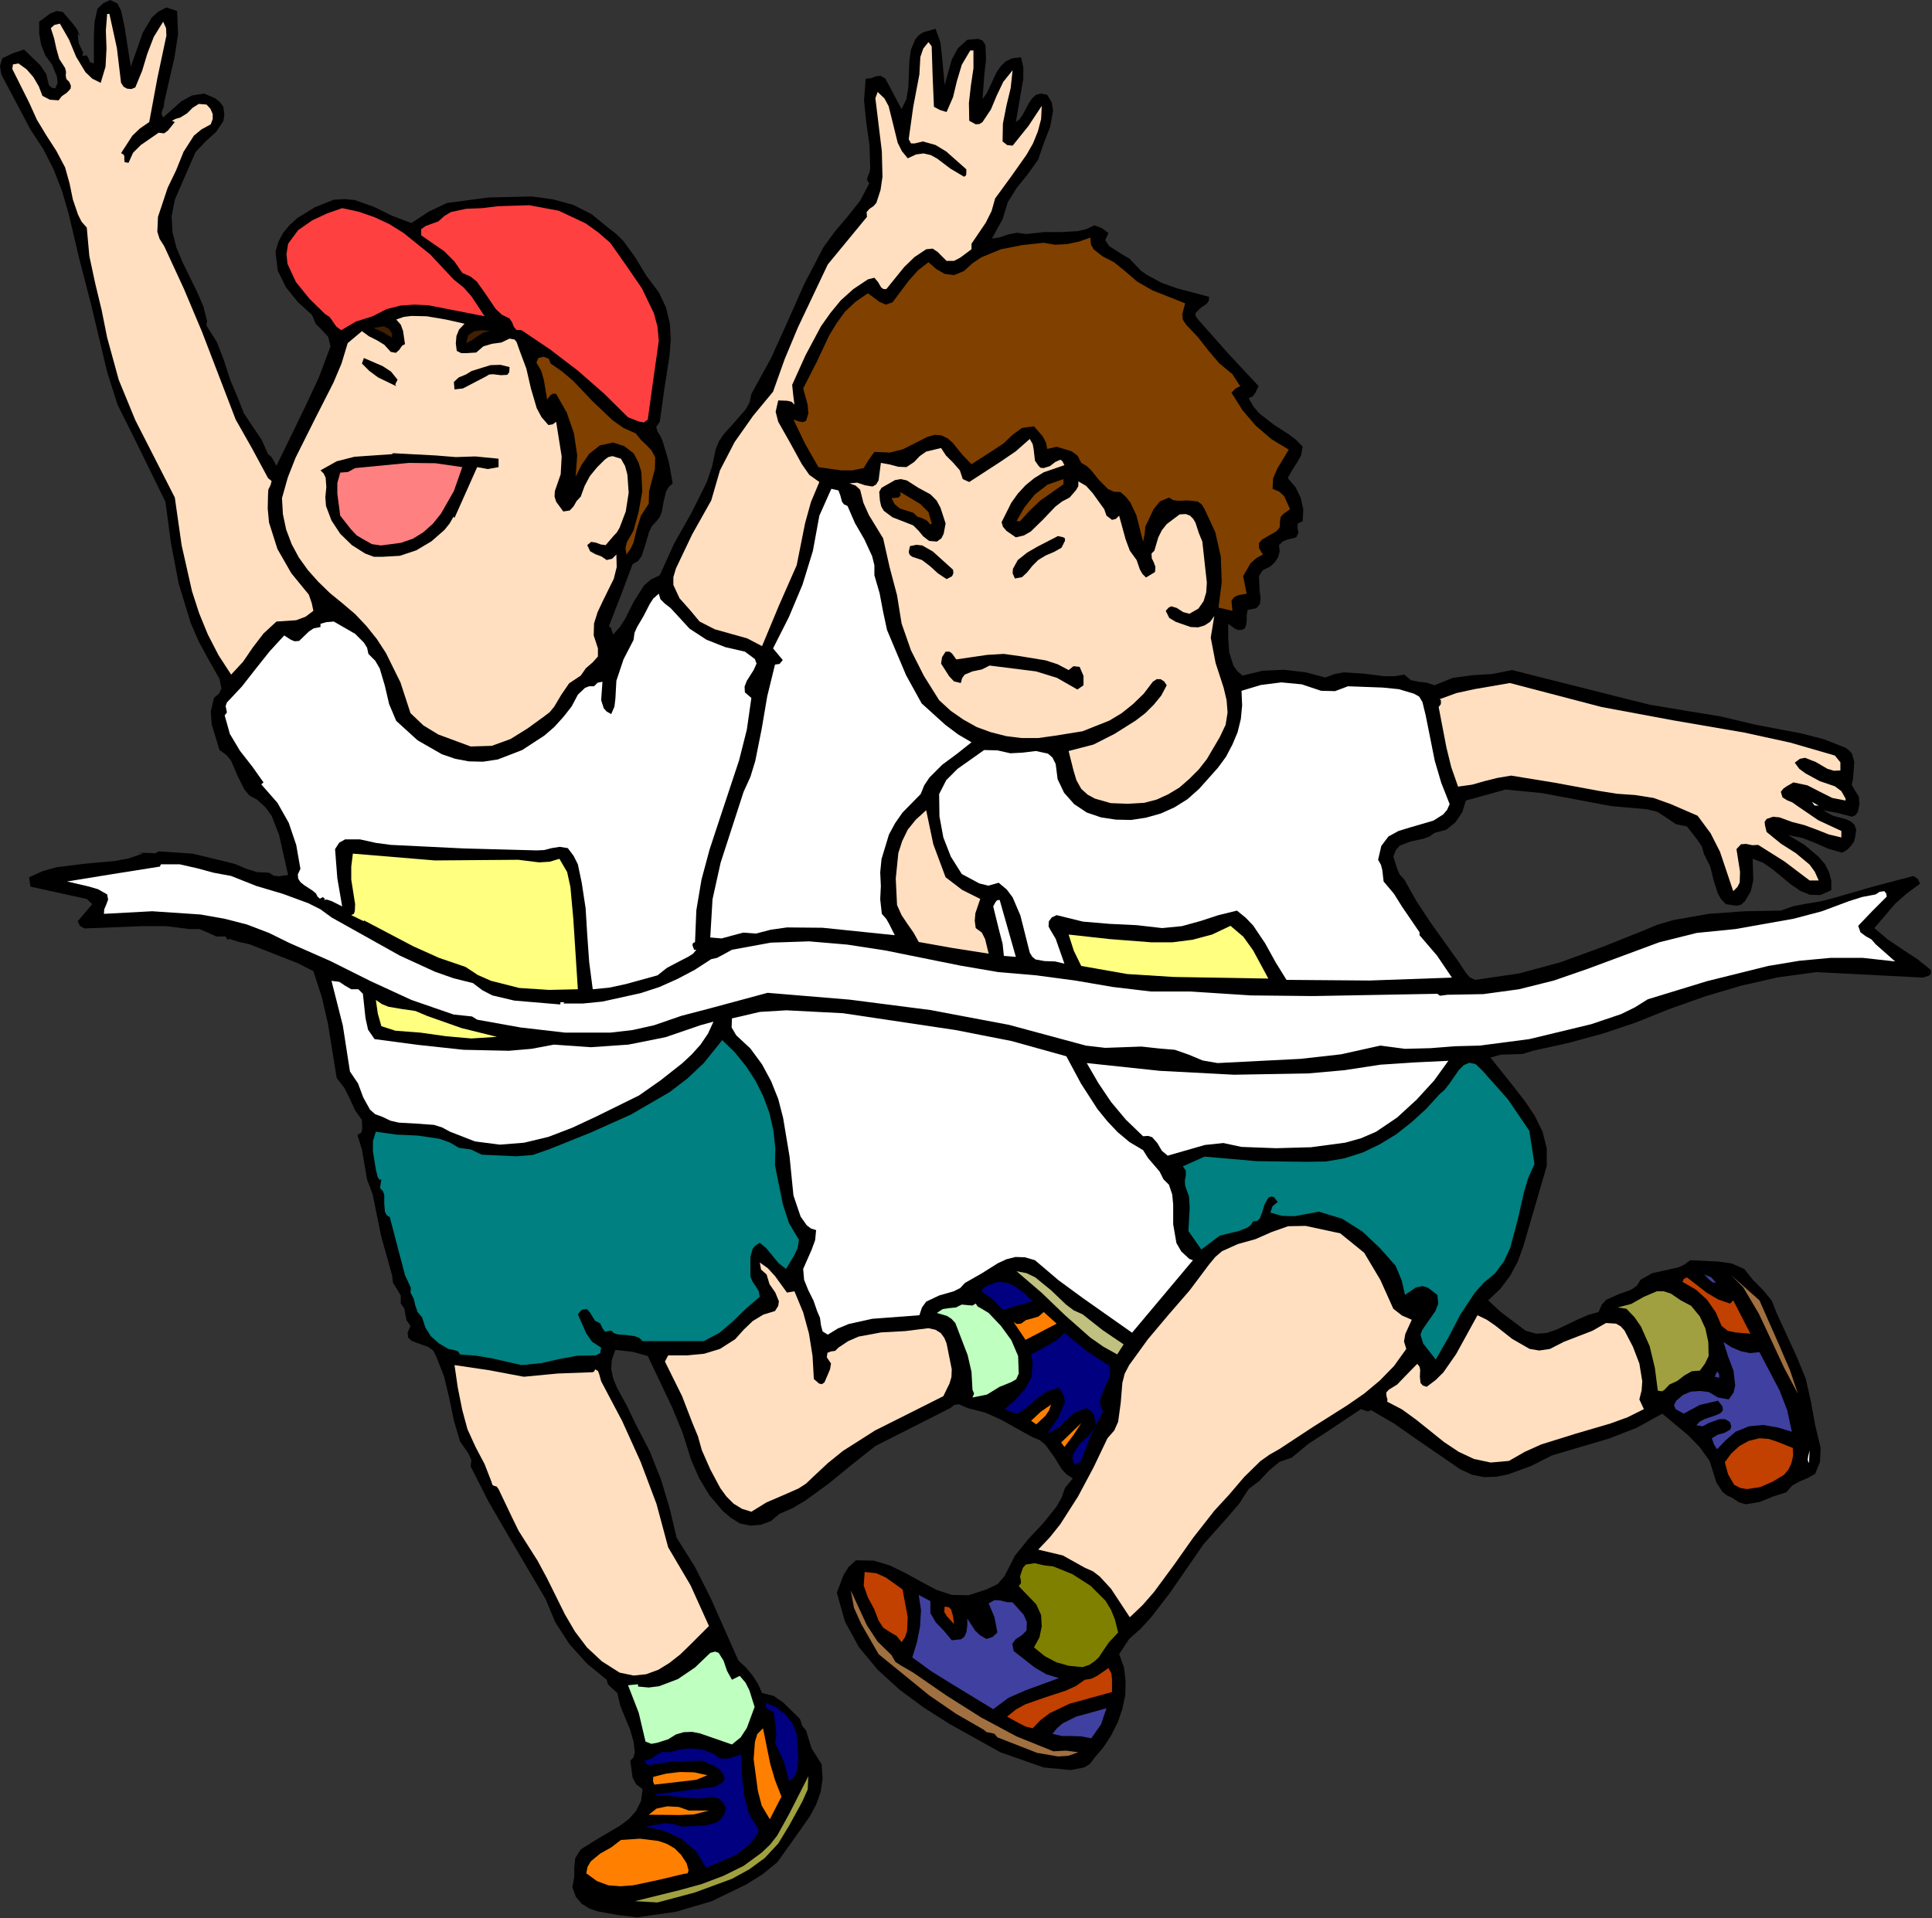 <?xml version="1.0" encoding="UTF-8" standalone="no"?>
<svg
   xmlns:dc="http://purl.org/dc/elements/1.1/"
   xmlns:cc="http://creativecommons.org/ns#"
   xmlns:rdf="http://www.w3.org/1999/02/22-rdf-syntax-ns#"
   xmlns:svg="http://www.w3.org/2000/svg"
   xmlns="http://www.w3.org/2000/svg"
   xmlns:sodipodi="http://sodipodi.sourceforge.net/DTD/sodipodi-0.dtd"
   xmlns:inkscape="http://www.inkscape.org/namespaces/inkscape"
   version="1.0"
   width="151.587mm"
   height="150.495mm"
   id="svg152"
   sodipodi:docname="JPGAJ012.WMF">
  <rect width="100%" height="100%" fill="#333333" stroke="none"/>
  <sodipodi:namedview
     pagecolor="#ffffff"
     bordercolor="#666666"
     borderopacity="1"
     objecttolerance="10"
     gridtolerance="10"
     guidetolerance="10"
     inkscape:pageopacity="0"
     inkscape:pageshadow="2"
     inkscape:window-width="640"
     inkscape:window-height="480"
     id="namedview154" />
  <defs
     id="defs6">
    <clipPath
       clipPathUnits="userSpaceOnUse"
       id="clipWmfPath1">
      <path
         d="M 0,0 L 572.832,0 L 572.832,568.704 L 0,568.704 z"
         id="path2" />
    </clipPath>
    <pattern
       id="WMFhbasepattern"
       patternUnits="userSpaceOnUse"
       width="6"
       height="6"
       x="0"
       y="0" />
  </defs>
  <path
     style="fill:#000000;fill-rule:evenodd;fill-opacity:1;stroke:none;"
     clip-path="url(#clipWmfPath1)"
     d="  M 36.96,8.064   L 38.784,19.776   L 42.336,9.696   L 45.024,5.184   L 46.944,3.456   L 49.344,2.208   L 52.512,3.264   L 52.8,10.176   L 51.744,16.992   L 48.672,30.432   L 48.576,31.68   L 48.096,32.736   L 47.904,33.792   L 48.384,34.848   L 53.76,30.048   L 56.928,28.32   L 60.576,27.744   L 63.84,29.184   L 65.184,30.24   L 66.24,31.68   L 66.528,33.984   L 66.24,35.904   L 64.128,39.072   L 61.056,41.856   L 57.984,45.12   L 54.912,52.128   L 51.84,59.232   L 50.88,64.224   L 51.168,68.928   L 52.32,73.44   L 54.144,77.76   L 58.368,86.4   L 60.288,90.816   L 61.44,95.328   L 61.248,95.904   L 61.248,96.576   L 64.32,101.472   L 66.432,106.944   L 68.256,112.608   L 70.56,118.08   L 72.288,122.496   L 74.88,126.432   L 77.568,130.368   L 79.488,134.688   L 80.352,135.36   L 80.928,136.224   L 81.984,138.144   L 90.432,120.768   L 94.56,111.936   L 98.016,102.72   L 97.344,99.936   L 95.52,97.92   L 93.6,96   L 92.544,93.408   L 88.32,89.568   L 84.768,85.152   L 82.368,80.256   L 81.696,74.592   L 82.56,71.712   L 83.904,69.12   L 85.824,66.816   L 88.128,64.704   L 93.408,61.44   L 98.976,59.232   L 102.24,59.04   L 105.216,59.328   L 110.88,61.344   L 116.352,64.032   L 122.016,66.144   L 127.104,62.784   L 132.576,60.192   L 144.96,58.56   L 157.824,58.272   L 164.064,59.136   L 170.016,60.768   L 175.488,63.552   L 180.288,67.488   L 182.784,69.408   L 184.896,71.52   L 188.448,76.416   L 191.616,81.696   L 195.36,86.688   L 197.472,91.104   L 198.624,95.808   L 198.912,100.704   L 198.528,105.6   L 196.992,115.488   L 195.648,125.088   L 194.592,126.624   L 194.976,127.968   L 195.84,129.312   L 196.512,130.848   L 198.336,136.992   L 199.488,143.328   L 198.336,144.384   L 197.568,145.632   L 196.8,148.704   L 196.224,151.872   L 195.648,153.312   L 194.688,154.56   L 193.344,156   L 192.48,157.728   L 191.424,161.376   L 190.272,164.928   L 189.216,166.368   L 187.584,167.328   L 184.128,176.544   L 180.576,185.664   L 181.248,186.24   L 181.344,186.816   L 181.824,188.16   L 183.744,186.048   L 185.376,183.552   L 187.968,178.368   L 190.944,173.664   L 193.056,171.84   L 195.648,170.592   L 199.872,161.28   L 204.96,152.256   L 209.568,143.04   L 211.2,138.24   L 212.256,133.152   L 213.216,130.848   L 214.656,128.736   L 218.016,124.992   L 221.184,121.344   L 222.336,119.232   L 222.816,116.832   L 228.672,106.176   L 233.664,95.136   L 238.56,84.096   L 244.224,73.248   L 247.68,68.544   L 251.424,64.128   L 255.072,59.52   L 257.76,54.432   L 257.088,53.28   L 257.376,52.224   L 257.856,51.168   L 258.048,49.92   L 257.856,43.104   L 256.896,36.384   L 256.224,29.856   L 256.704,23.328   L 258.24,23.232   L 259.68,22.656   L 261.12,22.464   L 262.56,23.328   L 267.36,32.352   L 268.8,29.376   L 269.376,25.824   L 269.664,18.144   L 270.144,14.688   L 271.392,11.712   L 272.352,10.56   L 273.696,9.6   L 277.44,8.544   L 278.88,12.576   L 279.36,16.896   L 280.128,25.248   L 282.24,17.664   L 284.064,14.304   L 286.848,11.808   L 290.016,11.52   L 291.36,12   L 292.224,13.344   L 292.416,17.664   L 291.936,21.696   L 291.36,29.376   L 292.608,27.648   L 293.568,25.632   L 295.488,21.504   L 296.736,19.68   L 298.176,18.24   L 300.192,17.28   L 302.784,16.992   L 303.456,19.968   L 303.456,23.328   L 301.248,36.192   L 302.4,35.328   L 303.36,33.888   L 305.088,30.624   L 306.048,29.184   L 307.2,28.128   L 308.736,27.744   L 310.56,28.128   L 311.904,30.432   L 312.288,32.832   L 311.424,37.632   L 309.504,42.528   L 307.872,47.328   L 304.8,51.648   L 301.536,55.68   L 298.848,60   L 297.312,64.992   L 294.144,70.752   L 296.544,70.368   L 299.04,69.504   L 301.632,69.024   L 304.416,69.408   L 309.6,68.832   L 314.592,68.832   L 319.584,68.544   L 322.08,67.968   L 324.576,66.816   L 326.784,67.68   L 328.704,69.12   L 327.744,71.232   L 328.896,72.96   L 332.928,75.552   L 334.944,76.704   L 336.576,78.432   L 338.304,80.256   L 340.224,81.6   L 344.544,83.904   L 349.152,85.536   L 358.56,88.032   L 358.464,89.184   L 357.888,90.048   L 355.968,91.392   L 354.528,92.832   L 354.528,93.696   L 355.296,94.752   L 364.128,104.736   L 373.248,114.528   L 372.192,116.64   L 371.424,117.6   L 370.272,118.08   L 371.712,120.576   L 373.44,122.592   L 377.76,125.952   L 382.368,128.928   L 384.48,130.56   L 386.304,132.48   L 385.824,135.072   L 384.576,137.28   L 383.136,139.488   L 381.888,141.792   L 384.192,144.48   L 385.728,147.648   L 386.496,151.104   L 386.304,154.56   L 384.864,155.232   L 384.768,156.48   L 385.056,158.016   L 384.384,159.36   L 381.696,160.032   L 380.352,160.608   L 379.296,161.664   L 379.488,163.488   L 379.008,165.312   L 377.952,166.848   L 376.704,168   L 374.4,169.152   L 373.344,170.88   L 373.536,175.2   L 373.824,177.312   L 373.632,179.136   L 372.576,180.384   L 369.984,180.864   L 369.696,182.496   L 369.696,184.32   L 369.408,185.856   L 368.928,186.528   L 368.16,186.816   L 367.008,186.816   L 366.048,186.336   L 364.224,184.992   L 364.224,189.12   L 364.512,193.44   L 365.76,197.376   L 366.912,199.008   L 368.448,200.352   L 374.4,198.912   L 380.832,198.624   L 387.264,199.392   L 393.024,200.928   L 395.808,199.872   L 398.592,199.392   L 404.448,199.776   L 410.496,200.544   L 413.472,200.544   L 416.448,200.064   L 418.368,201.696   L 420.672,202.176   L 423.168,202.464   L 425.376,203.232   L 430.848,201.024   L 436.608,200.256   L 442.56,199.872   L 448.416,198.72   L 478.848,206.4   L 489.216,208.992   L 499.584,210.72   L 510.144,212.448   L 520.704,214.944   L 534.336,217.536   L 540.96,219.264   L 547.296,221.76   L 548.448,222.624   L 549.216,223.584   L 549.888,225.984   L 549.504,230.976   L 549.12,232.704   L 550.08,234.432   L 551.232,236.256   L 551.424,238.464   L 550.944,240.768   L 550.272,241.728   L 549.216,242.208   L 544.8,241.056   L 540.576,240.288   L 543.552,241.92   L 547.2,242.88   L 548.736,243.552   L 549.888,244.512   L 550.464,246.048   L 550.176,248.064   L 549.792,249.6   L 548.832,250.944   L 547.68,252.096   L 546.24,252.864   L 542.208,251.712   L 538.272,249.984   L 534.336,248.448   L 530.304,247.68   L 535.008,250.464   L 539.328,254.112   L 541.152,256.224   L 542.4,258.624   L 543.072,261.216   L 543.072,264   L 539.808,265.44   L 536.736,265.344   L 533.856,264.192   L 531.072,262.272   L 525.6,257.76   L 522.816,255.84   L 519.744,254.688   L 519.936,261.024   L 519.168,264.384   L 517.44,267.264   L 516.288,268.32   L 514.848,268.608   L 511.776,268.128   L 510.336,266.592   L 509.376,264.864   L 508.128,260.928   L 507.168,256.992   L 505.344,253.344   L 504.672,251.04   L 503.328,249.024   L 500.256,245.088   L 496.992,244.416   L 494.304,242.592   L 491.52,240.768   L 488.448,240   L 477.696,239.04   L 467.52,237.12   L 457.248,235.2   L 446.496,234.144   L 434.688,237.408   L 433.632,240.864   L 431.616,243.84   L 428.928,246.048   L 425.376,247.008   L 423.936,248.064   L 422.112,248.736   L 418.464,249.504   L 415.104,250.752   L 413.952,252.096   L 413.184,254.016   L 414.336,257.664   L 415.104,259.392   L 416.448,260.832   L 420,267.168   L 424.032,273.312   L 432.672,285.408   L 434.688,288.48   L 435.84,289.824   L 437.472,290.592   L 450.528,288.672   L 462.912,285.312   L 475.008,280.896   L 486.816,276.192   L 491.424,274.272   L 496.32,272.832   L 506.688,271.008   L 517.44,270.24   L 528.096,270.048   L 531.936,268.704   L 536.064,267.936   L 540.096,267.264   L 544.128,266.208   L 555.744,262.848   L 567.456,259.776   L 568.8,260.736   L 569.376,262.08   L 565.44,264.96   L 561.984,268.032   L 555.84,275.232   L 559.776,278.592   L 564.192,281.568   L 568.608,284.448   L 572.544,287.616   L 572.64,288.672   L 572.064,289.344   L 570.24,289.92   L 538.656,288.288   L 527.328,289.824   L 516.288,292.32   L 505.632,295.488   L 495.072,299.232   L 485.28,303.168   L 475.296,306.528   L 465.024,309.312   L 454.56,311.616   L 451.488,312.576   L 448.32,312.672   L 445.056,312.768   L 441.984,313.632   L 448.8,322.176   L 452.16,326.496   L 455.136,330.912   L 457.44,335.616   L 458.688,340.608   L 458.688,345.792   L 457.056,351.36   L 451.68,369.792   L 450.048,374.208   L 447.84,378.336   L 444.96,382.176   L 441.312,385.632   L 445.056,389.088   L 449.376,392.352   L 452.448,394.656   L 455.52,395.52   L 458.592,395.328   L 461.664,394.272   L 467.904,391.296   L 470.976,389.952   L 474.048,389.088   L 475.008,386.88   L 476.352,385.44   L 480,383.808   L 483.744,382.464   L 485.376,381.312   L 486.528,379.488   L 489.984,377.568   L 493.92,376.704   L 497.76,375.84   L 499.584,374.976   L 501.216,373.728   L 509.472,374.112   L 513.504,374.688   L 517.248,376.32   L 519.84,379.584   L 522.816,382.56   L 525.408,385.728   L 526.848,389.376   L 532.896,402.528   L 535.488,408.864   L 537.024,415.68   L 538.272,422.592   L 539.904,429.408   L 539.712,433.536   L 538.272,437.088   L 536.064,438.336   L 533.76,439.296   L 531.456,440.544   L 529.728,442.56   L 525.792,443.808   L 521.76,445.44   L 517.728,446.112   L 515.712,445.536   L 513.696,444.192   L 512.16,443.52   L 510.816,442.464   L 508.992,439.68   L 506.976,433.248   L 504.096,429.216   L 500.64,425.664   L 492.96,419.232   L 485.28,423.456   L 477.12,426.624   L 460.224,431.616   L 453.984,434.784   L 447.072,437.28   L 443.616,437.952   L 440.064,438.048   L 436.608,437.376   L 433.056,435.744   L 419.904,426.72   L 413.472,422.208   L 406.56,418.176   L 405.792,418.56   L 404.928,418.368   L 403.584,417.888   L 393.216,424.8   L 388.032,428.16   L 383.04,432.288   L 379.392,433.536   L 376.32,436.128   L 373.536,439.104   L 370.272,441.6   L 367.488,445.92   L 364.032,449.952   L 356.928,457.92   L 346.848,472.512   L 341.376,479.616   L 338.304,482.976   L 334.848,486.048   L 331.872,490.56   L 333.312,494.496   L 333.792,498.624   L 333.696,502.752   L 332.832,506.784   L 331.488,510.72   L 329.568,514.56   L 327.264,518.112   L 324.576,521.28   L 323.232,523.104   L 321.504,524.16   L 317.472,524.928   L 309.504,524.16   L 296.64,519.648   L 281.664,511.296   L 274.08,506.496   L 266.784,501.12   L 260.256,495.168   L 254.688,488.448   L 250.56,480.864   L 248.16,472.32   L 250.176,467.04   L 251.616,464.736   L 253.824,462.72   L 259.104,462.816   L 263.904,464.256   L 268.608,466.56   L 273.12,469.056   L 277.632,471.456   L 282.24,472.992   L 287.232,473.088   L 292.512,471.36   L 295.776,469.824   L 297.888,467.424   L 300.96,461.376   L 304.896,456.48   L 309.312,451.776   L 313.248,446.88   L 314.784,444.192   L 315.84,441.216   L 318.144,438.432   L 316.32,437.28   L 314.88,435.744   L 312.576,432   L 309.984,428.448   L 308.352,427.104   L 306.048,426.144   L 296.928,421.056   L 292.224,418.944   L 287.04,417.6   L 284.352,416.448   L 283.008,416.64   L 281.76,417.6   L 259.584,428.832   L 252.672,434.304   L 245.76,439.968   L 238.752,445.056   L 235.008,447.264   L 231.072,448.992   L 228.576,451.104   L 225.696,452.16   L 222.528,452.448   L 219.36,451.776   L 216.768,450.144   L 214.368,448.128   L 210.432,443.52   L 207.36,438.432   L 204.96,432.96   L 202.464,424.992   L 199.296,417.312   L 192.096,402.144   L 187.584,400.896   L 182.496,400.32   L 181.44,403.2   L 181.248,405.984   L 181.824,408.768   L 182.976,411.552   L 185.952,417.024   L 188.544,422.4   L 192.672,430.368   L 196.032,438.816   L 198.624,447.456   L 200.64,456   L 206.112,464.736   L 210.72,473.856   L 218.976,492.48   L 221.184,494.496   L 223.104,496.8   L 224.736,499.296   L 225.984,502.08   L 229.44,502.944   L 232.224,504.864   L 237.216,509.76   L 237.888,511.776   L 239.04,513.216   L 240.672,518.496   L 243.648,523.2   L 243.936,527.52   L 243.36,531.456   L 242.016,535.2   L 240.096,538.752   L 235.296,545.568   L 230.496,552.288   L 225.984,555.936   L 221.184,558.912   L 211.104,563.808   L 200.352,566.976   L 188.928,568.608   L 183.36,567.936   L 177.408,566.88   L 174.816,566.016   L 172.512,564.576   L 170.784,562.56   L 169.728,559.68   L 170.304,556.704   L 170.304,553.824   L 170.592,551.04   L 172.224,548.448   L 177.792,544.992   L 183.84,541.44   L 186.528,539.424   L 188.64,537.024   L 190.08,534.144   L 190.56,530.592   L 188.64,529.152   L 187.584,527.136   L 186.912,522.144   L 187.872,521.184   L 188.256,519.744   L 187.872,516.48   L 186.816,512.832   L 185.376,509.376   L 183.936,505.824   L 183.072,502.08   L 181.152,500.352   L 180.288,499.488   L 179.904,498.144   L 174.048,493.344   L 168.864,487.584   L 164.64,481.056   L 161.76,474.144   L 150.336,454.752   L 144.672,444.96   L 139.584,434.88   L 139.776,432.96   L 138.912,431.04   L 136.416,427.488   L 134.592,421.248   L 133.248,414.72   L 131.712,408.288   L 129.312,402.144   L 128.448,400.512   L 127.008,399.456   L 123.552,398.208   L 122.016,397.632   L 121.056,396.672   L 120.864,395.232   L 121.728,393.216   L 120.576,391.584   L 120.192,389.76   L 119.904,388.032   L 118.848,386.592   L 118.848,384.192   L 117.696,382.272   L 116.544,380.448   L 116.256,378.144   L 112.992,366.432   L 110.496,354.144   L 108.864,349.824   L 108.096,345.408   L 107.328,340.896   L 105.984,336.576   L 107.136,335.904   L 107.424,334.752   L 107.328,332.16   L 105.312,329.28   L 103.776,325.92   L 102.144,322.656   L 99.84,319.68   L 97.248,303.552   L 95.424,295.68   L 92.928,288   L 88.224,285.6   L 83.52,283.776   L 74.016,280.032   L 70.944,279.36   L 67.872,278.4   L 67.872,278.688   L 67.296,278.496   L 66.912,277.728   L 64.128,277.728   L 61.632,276.576   L 59.136,275.52   L 56.16,275.52   L 49.248,274.656   L 42.144,274.656   L 27.84,275.232   L 24.96,275.328   L 23.712,274.56   L 23.04,273.216   L 27.36,268.128   L 25.728,266.592   L 9.024,262.944   L 8.64,260.16   L 12.672,258.336   L 16.8,257.184   L 25.248,256.128   L 33.888,255.36   L 38.112,254.592   L 42.24,253.152   L 41.664,252.768   L 40.704,252.864   L 44.448,252.96   L 46.08,253.056   L 47.04,252.48   L 57.12,253.152   L 66.24,255.36   L 69.696,256.224   L 72.864,257.568   L 76.128,258.624   L 79.776,258.816   L 81.12,259.68   L 82.656,259.872   L 85.44,259.488   L 82.752,247.584   L 80.544,241.92   L 78.72,239.424   L 76.224,237.12   L 74.016,235.968   L 72.48,234.144   L 70.368,229.92   L 68.544,225.6   L 67.104,223.872   L 65.088,222.432   L 62.784,214.848   L 62.496,211.008   L 63.456,206.976   L 64.992,205.632   L 65.664,204.192   L 65.088,201.312   L 61.824,195.552   L 58.944,190.272   L 56.544,184.704   L 52.992,173.088   L 50.688,160.992   L 49.056,148.8   L 39.456,129.216   L 34.848,120   L 31.776,110.304   L 26.976,90.144   L 23.52,76.8   L 20.352,63.36   L 18.432,56.736   L 15.936,50.304   L 12.864,44.256   L 9.024,38.4   L 0.384,22.08   L 0,19.584   L 0.672,17.28   L 3.936,15.744   L 7.104,14.688   L 11.904,19.296   L 13.728,21.984   L 14.496,25.248   L 15.36,26.016   L 16.416,26.208   L 17.088,24.576   L 16.896,22.752   L 15.456,19.2   L 13.44,16.416   L 12.192,13.248   L 11.616,9.888   L 11.616,6.432   L 14.88,4.032   L 16.8,3.264   L 18.624,3.552   L 21.504,6.912   L 22.944,8.832   L 23.712,10.848   L 23.04,9.888   L 23.328,12.768   L 24.672,15.648   L 24.384,16.608   L 25.728,16.416   L 26.208,17.28   L 26.688,18.432   L 27.84,18.816   L 27.84,10.56   L 28.032,6.528   L 28.896,2.592   L 30.624,0.96   L 32.64,0   L 34.848,1.056   L 35.904,3.168   L 36.96,8.064  z "
     id="path8" />
  <path
     style="fill:#ffdfbf;fill-rule:evenodd;fill-opacity:1;stroke:none;"
     clip-path="url(#clipWmfPath1)"
     d="  M 32.448,4.128   L 34.656,14.208   L 35.904,24.576   L 36.672,25.728   L 37.728,26.304   L 38.976,26.4   L 40.128,25.92   L 42.144,21.024   L 43.68,15.936   L 45.6,10.944   L 48.384,6.432   L 49.248,8.352   L 49.344,10.56   L 46.656,23.232   L 44.256,36.192   L 41.472,38.112   L 39.264,40.224   L 35.904,45.408   L 36.576,45.792   L 36.864,46.272   L 36.864,47.328   L 36.96,48.096   L 38.112,48.288   L 39.456,45.312   L 41.76,43.008   L 47.04,39.36   L 48.672,39.552   L 49.824,38.688   L 51.84,36.192   L 50.976,35.808   L 52.128,35.232   L 53.472,34.848   L 55.488,33.6   L 57.12,31.968   L 58.944,30.816   L 61.248,31.008   L 62.4,32.256   L 63.072,33.792   L 63.072,35.328   L 62.496,36.864   L 59.712,38.4   L 57.504,40.224   L 54.432,45.024   L 52.224,50.496   L 49.728,55.68   L 46.848,64.32   L 46.656,68.736   L 47.328,70.848   L 48.672,72.96   L 54.528,85.632   L 59.904,98.4   L 69.888,124.416   L 74.784,133.056   L 79.488,141.792   L 80.544,142.656   L 80.256,143.808   L 79.584,145.152   L 79.488,146.592   L 79.392,150.816   L 79.776,154.944   L 82.272,162.816   L 86.4,170.016   L 91.584,176.352   L 92.448,178.848   L 92.928,181.152   L 90.624,182.88   L 87.84,183.936   L 81.984,184.32   L 78.144,187.872   L 74.976,192   L 72.096,196.224   L 68.544,200.064   L 64.8,194.304   L 61.632,188.16   L 59.04,181.824   L 56.928,175.296   L 53.856,161.664   L 51.84,147.552   L 40.128,124.608   L 35.232,112.704   L 31.776,100.128   L 30.144,91.968   L 28.224,84   L 26.496,75.936   L 25.728,67.488   L 24.192,65.76   L 23.136,63.648   L 21.6,59.136   L 20.64,54.432   L 19.296,49.632   L 16.704,44.736   L 13.728,40.128   L 10.944,35.52   L 8.64,30.432   L 3.648,20.448   L 3.84,19.104   L 5.472,18.816   L 7.872,20.544   L 9.888,22.848   L 11.52,25.632   L 12.576,28.416   L 14.784,29.568   L 17.376,29.76   L 18.336,28.512   L 19.872,27.456   L 20.928,26.304   L 21.024,25.44   L 20.544,24.288   L 19.68,23.424   L 19.488,22.368   L 19.584,21.312   L 19.296,20.16   L 17.568,17.472   L 16.704,14.4   L 16.032,11.328   L 15.072,8.352   L 16.128,7.392   L 17.76,7.008   L 20.448,11.712   L 22.56,16.8   L 25.344,21.408   L 27.36,23.328   L 29.856,24.576   L 31.296,19.776   L 31.584,14.4   L 31.392,9.024   L 31.776,4.128   L 32.448,4.128  z "
     id="path10" />
  <path
     style="fill:#ffdfbf;fill-rule:evenodd;fill-opacity:1;stroke:none;"
     clip-path="url(#clipWmfPath1)"
     d="  M 276.288,13.728   L 276.576,22.848   L 276.96,31.68   L 278.784,32.64   L 280.704,33.216   L 282.624,28.8   L 283.776,24   L 285.216,19.2   L 287.712,14.976   L 288.672,14.976   L 288.672,20.256   L 287.904,25.44   L 287.328,30.528   L 287.424,35.808   L 289.344,36.864   L 290.496,36.768   L 291.36,36.192   L 293.856,32.448   L 295.584,28.32   L 297.504,24.288   L 300.288,20.832   L 299.712,26.112   L 298.464,31.296   L 297.408,36.672   L 297.312,41.952   L 298.656,43.008   L 300.288,43.2   L 304.992,37.344   L 308.928,31.392   L 308.736,35.328   L 307.776,38.976   L 306.336,42.528   L 304.416,45.888   L 299.808,52.416   L 295.104,58.848   L 294.048,62.592   L 292.32,66.048   L 288.096,72.288   L 288.096,73.92   L 284.736,76.416   L 282.912,77.376   L 280.704,77.376   L 278.016,74.688   L 276.576,73.728   L 274.656,73.92   L 271.2,76.224   L 268.128,79.2   L 262.848,85.728   L 261.984,85.728   L 261.312,85.248   L 260.352,83.616   L 259.296,82.368   L 257.376,82.848   L 253.056,85.728   L 249.312,89.088   L 246.24,92.832   L 243.456,96.768   L 238.848,105.408   L 234.912,114.144   L 235.2,116.928   L 235.584,120   L 234.72,119.136   L 233.472,118.848   L 230.784,118.752   L 230.016,122.112   L 230.784,125.088   L 234.048,130.848   L 237.792,137.664   L 240,140.832   L 242.976,142.944   L 240.48,148.896   L 238.752,155.136   L 236.256,167.616   L 230.976,179.616   L 225.984,191.616   L 221.568,189.312   L 216.768,187.968   L 211.968,186.624   L 207.456,184.32   L 204.576,180.864   L 201.504,177.408   L 199.68,173.472   L 199.68,171.168   L 200.448,168.576   L 205.248,158.496   L 210.912,148.416   L 213.504,139.488   L 217.824,131.136   L 223.296,123.36   L 229.248,116.16   L 232.704,106.464   L 236.64,97.056   L 245.472,78.432   L 257.088,64.32   L 256.992,62.88   L 257.856,61.92   L 259.008,61.152   L 259.872,60.192   L 261.12,56.352   L 261.696,52.416   L 261.504,44.832   L 259.584,29.088   L 259.968,28.128   L 260.256,27.264   L 262.272,29.184   L 263.52,31.488   L 264.864,36.864   L 266.208,42.336   L 267.456,44.832   L 269.184,46.944   L 271.68,45.792   L 273.888,45.504   L 276,45.984   L 277.92,47.04   L 281.856,50.016   L 285.888,52.416   L 286.464,52.032   L 286.56,51.456   L 286.56,50.208   L 280.608,44.928   L 277.44,43.008   L 273.696,41.952   L 271.296,42.528   L 270.144,42.528   L 269.472,41.28   L 270.816,31.68   L 272.64,22.08   L 272.928,16.896   L 273.792,14.4   L 275.328,12.48   L 276.288,13.728  z "
     id="path12" />
  <path
     style="fill:#ff4040;fill-rule:evenodd;fill-opacity:1;stroke:none;"
     clip-path="url(#clipWmfPath1)"
     d="  M 180.96,72   L 185.76,78.816   L 190.368,85.536   L 193.92,92.928   L 194.976,96.864   L 195.36,101.088   L 193.728,112.608   L 192.096,124.416   L 190.944,125.28   L 189.408,124.992   L 186.24,123.744   L 179.04,116.64   L 171.36,109.92   L 163.2,103.68   L 154.656,97.92   L 153.12,97.824   L 152.352,96.864   L 151.872,95.616   L 151.104,94.464   L 148.8,93.312   L 146.976,91.584   L 144.192,87.456   L 141.408,83.52   L 139.488,81.984   L 137.088,80.928   L 134.784,77.568   L 131.712,74.496   L 124.896,69.792   L 124.896,67.968   L 126.24,67.008   L 129.984,65.664   L 131.808,64.032   L 133.728,62.88   L 138.24,61.92   L 142.944,61.728   L 147.648,61.152   L 156.96,60.864   L 165.696,62.496   L 173.664,66.24   L 177.408,68.928   L 180.96,72  z "
     id="path14" />
  <path
     style="fill:#ff4040;fill-rule:evenodd;fill-opacity:1;stroke:none;"
     clip-path="url(#clipWmfPath1)"
     d="  M 134.496,82.848   L 137.472,85.248   L 139.776,87.84   L 143.712,93.792   L 135.36,92.16   L 127.008,90.528   L 122.88,90.336   L 118.752,90.624   L 114.624,91.68   L 110.496,93.792   L 105.6,95.328   L 101.184,97.92   L 99.744,96.864   L 98.688,95.328   L 97.728,93.984   L 96.384,93.12   L 91.776,88.608   L 87.744,83.616   L 85.248,78.24   L 84.96,75.36   L 85.44,72.288   L 88.416,68.256   L 92.544,65.376   L 97.056,63.264   L 101.472,61.728   L 106.368,62.784   L 111.072,64.416   L 115.584,66.528   L 119.712,69.12   L 127.584,75.456   L 134.496,82.848  z "
     id="path16" />
  <path
     style="fill:#804000;fill-rule:evenodd;fill-opacity:1;stroke:none;"
     clip-path="url(#clipWmfPath1)"
     d="  M 323.328,70.464   L 323.52,72.48   L 324.288,73.92   L 326.976,76.032   L 330.336,77.76   L 333.216,80.064   L 337.248,83.52   L 341.76,86.112   L 351.456,89.952   L 350.592,93.216   L 350.784,94.848   L 351.744,96.288   L 355.2,99.936   L 358.272,103.872   L 361.536,107.712   L 365.472,110.976   L 367.776,114.528   L 366.432,115.2   L 365.184,116.448   L 368.448,121.632   L 372.384,126.24   L 377.088,130.272   L 382.176,133.344   L 378.816,138.912   L 377.568,141.792   L 377.376,144.96   L 379.392,145.824   L 380.832,147.168   L 382.56,151.008   L 380.544,152.448   L 379.776,153.312   L 379.584,154.56   L 379.488,156.384   L 378.528,157.536   L 375.552,159.264   L 374.208,160.032   L 373.344,161.088   L 373.344,162.528   L 374.496,164.448   L 372.576,165.504   L 370.848,167.04   L 368.64,170.88   L 369.696,176.064   L 367.104,176.544   L 365.952,177.12   L 365.184,178.176   L 365.472,181.152   L 361.344,180.192   L 362.304,172.608   L 362.016,165.024   L 360.384,157.824   L 357.216,151.008   L 356.352,149.568   L 355.104,148.704   L 352.224,148.416   L 349.344,148.512   L 347.904,148.32   L 346.656,147.552   L 343.968,148.704   L 342.144,150.912   L 339.648,156.192   L 339.456,158.4   L 338.976,160.608   L 336.96,152.736   L 335.232,149.088   L 333.984,147.456   L 332.256,145.92   L 330.336,145.824   L 328.608,145.056   L 325.92,142.368   L 323.52,139.392   L 322.176,138.144   L 320.64,137.28   L 319.584,135.168   L 317.76,133.824   L 313.344,132.48   L 310.56,133.152   L 310.176,131.232   L 309.216,129.408   L 306.624,126.432   L 303.072,126.912   L 300.288,128.928   L 297.696,131.424   L 294.816,133.344   L 288.096,137.664   L 285.312,134.784   L 282.528,131.328   L 280.992,129.984   L 279.168,129.12   L 277.248,128.928   L 274.944,129.6   L 267.744,133.248   L 263.904,134.208   L 259.296,134.016   L 257.568,136.416   L 256.128,138.816   L 252.768,139.488   L 249.408,139.488   L 242.688,138.528   L 238.752,131.616   L 235.296,124.416   L 236.928,124.992   L 238.08,125.184   L 239.04,124.8   L 239.712,122.592   L 239.52,120.096   L 238.176,115.2   L 242.112,107.52   L 245.856,99.552   L 248.064,95.904   L 250.56,92.448   L 253.728,89.472   L 257.376,86.976   L 260.736,89.472   L 262.656,90.336   L 264.672,89.664   L 269.568,83.136   L 272.256,80.16   L 275.328,77.76   L 277.632,79.776   L 280.128,81.216   L 282.912,81.6   L 285.888,80.352   L 288.288,78.144   L 290.976,76.32   L 296.832,73.92   L 303.168,72.672   L 309.504,72   L 312.864,72.576   L 316.416,72.384   L 320.064,71.616   L 323.328,70.464  z "
     id="path18" />
  <path
     style="fill:#ffdfbf;fill-rule:evenodd;fill-opacity:1;stroke:none;"
     clip-path="url(#clipWmfPath1)"
     d="  M 137.76,96   L 136.128,97.728   L 135.36,99.648   L 135.168,101.856   L 135.456,104.064   L 136.8,104.736   L 138.24,104.736   L 141.216,104.544   L 143.328,102.72   L 145.92,101.952   L 148.704,101.568   L 151.104,100.416   L 152.64,100.704   L 153.216,101.472   L 153.984,103.68   L 156.096,109.344   L 157.44,115.2   L 159.168,121.056   L 160.608,123.744   L 162.624,126.048   L 163.872,125.856   L 164.928,125.088   L 166.56,135.36   L 166.272,140.64   L 164.544,145.632   L 164.448,147.264   L 164.928,148.8   L 167.04,151.68   L 168.96,151.392   L 170.112,150.144   L 170.976,148.608   L 172.224,147.264   L 173.376,144.096   L 174.912,141.216   L 177.024,138.624   L 179.328,136.32   L 180.384,135.552   L 181.632,135.264   L 184.128,136.032   L 185.376,138.24   L 186.048,140.736   L 186.432,146.112   L 185.568,151.68   L 183.744,156.48   L 182.976,157.824   L 181.824,159.072   L 179.616,161.664   L 178.176,161.472   L 176.64,160.896   L 175.296,160.704   L 174.144,161.664   L 175.008,163.488   L 176.544,164.352   L 178.368,165.024   L 179.904,166.08   L 181.536,165.696   L 182.784,164.448   L 182.88,168.192   L 182.016,171.648   L 178.752,178.272   L 177.216,181.536   L 176.16,184.896   L 176.064,188.448   L 177.312,192.288   L 177.312,194.688   L 175.776,196.416   L 173.76,198.144   L 172.224,200.352   L 168.768,202.656   L 166.464,206.016   L 164.352,209.568   L 163.008,211.2   L 161.376,212.448   L 156.48,216   L 151.392,219.168   L 145.824,221.184   L 139.584,221.376   L 129.984,217.824   L 125.568,215.136   L 121.728,211.488   L 118.752,202.368   L 114.432,193.632   L 111.744,189.504   L 108.672,185.664   L 105.312,182.112   L 101.472,178.848   L 97.824,175.872   L 94.368,172.512   L 91.296,169.056   L 88.608,165.312   L 86.496,161.376   L 84.864,157.056   L 83.904,152.544   L 83.616,147.744   L 85.344,141.6   L 87.648,135.744   L 93.216,124.608   L 98.88,113.472   L 101.28,107.808   L 103.104,101.76   L 107.328,98.208   L 109.44,99.744   L 111.744,100.896   L 113.952,102.24   L 115.872,104.352   L 117.408,104.64   L 118.368,103.776   L 119.232,102.528   L 120.096,102.048   L 119.52,98.112   L 118.848,96.288   L 117.504,94.752   L 119.712,93.984   L 122.016,93.696   L 126.528,93.792   L 132.192,94.752   L 137.76,96  z "
     id="path20" />
  <path
     style="fill:#402000;fill-rule:evenodd;fill-opacity:1;stroke:none;"
     clip-path="url(#clipWmfPath1)"
     d="  M 116.256,98.88   L 116.256,100.128   L 113.664,98.592   L 110.784,97.248   L 113.856,96.768   L 115.296,97.536   L 116.256,98.88  z "
     id="path22" />
  <path
     style="fill:#402000;fill-rule:evenodd;fill-opacity:1;stroke:none;"
     clip-path="url(#clipWmfPath1)"
     d="  M 145.344,98.208   L 143.424,98.592   L 141.696,99.648   L 139.968,100.896   L 138.24,101.76   L 138.816,99.456   L 140.64,98.208   L 143.04,97.92   L 145.344,98.208  z "
     id="path24" />
  <path
     style="fill:#804000;fill-rule:evenodd;fill-opacity:1;stroke:none;"
     clip-path="url(#clipWmfPath1)"
     d="  M 163.296,107.808   L 166.752,110.208   L 169.92,112.896   L 175.68,118.944   L 181.632,124.608   L 184.896,126.912   L 188.544,128.544   L 190.08,130.464   L 191.712,132   L 193.248,133.632   L 194.304,135.648   L 194.208,139.104   L 193.344,142.368   L 192.48,145.728   L 192.384,149.376   L 190.08,152.928   L 188.832,156.864   L 187.872,160.896   L 187.008,162.72   L 185.76,164.448   L 185.472,162.432   L 185.952,160.704   L 187.872,157.344   L 189.408,151.68   L 190.464,145.728   L 190.176,139.872   L 189.312,137.088   L 187.872,134.4   L 185.088,132.288   L 181.824,131.232   L 177.888,132.096   L 174.72,134.592   L 172.416,137.952   L 170.688,141.408   L 171.168,135.072   L 170.208,128.544   L 168.096,122.4   L 164.928,116.832   L 164.064,116.736   L 163.296,117.12   L 162.24,118.464   L 161.28,112.704   L 160.512,110.016   L 159.072,107.52   L 159.648,106.176   L 161.184,105.792   L 162.72,106.368   L 163.296,107.808  z "
     id="path26" />
  <path
     style="fill:#000000;fill-rule:evenodd;fill-opacity:1;stroke:none;"
     clip-path="url(#clipWmfPath1)"
     d="  M 117.888,112.608   L 117.408,113.568   L 117.216,114.048   L 117.504,114.528   L 112.128,111.936   L 109.536,110.016   L 107.328,107.808   L 107.904,106.176   L 113.472,108.576   L 115.968,110.208   L 117.888,112.608  z "
     id="path28" />
  <path
     style="fill:#000000;fill-rule:evenodd;fill-opacity:1;stroke:none;"
     clip-path="url(#clipWmfPath1)"
     d="  M 151.104,108.864   L 151.008,110.4   L 150.432,111.168   L 148.512,111.264   L 146.208,110.976   L 145.056,111.072   L 144.096,111.648   L 139.488,114.048   L 137.28,115.2   L 134.784,115.488   L 134.592,113.28   L 136.032,111.936   L 138.144,111.072   L 139.872,110.016   L 145.44,108.288   L 148.416,108.192   L 151.104,108.864  z "
     id="path30" />
  <path
     style="fill:#ffdfbf;fill-rule:evenodd;fill-opacity:1;stroke:none;"
     clip-path="url(#clipWmfPath1)"
     d="  M 306.912,136.608   L 307.968,138.144   L 308.544,138.72   L 309.504,138.816   L 311.328,138.24   L 312.96,136.992   L 314.496,136.32   L 315.072,136.8   L 315.648,137.952   L 309.504,140.064   L 306.72,141.792   L 304.128,143.904   L 301.824,146.4   L 299.904,149.088   L 297.024,154.848   L 297.408,156.192   L 298.464,157.44   L 301.248,159.36   L 303.648,158.784   L 305.664,157.632   L 309.312,154.08   L 312.96,150.24   L 314.976,148.704   L 317.184,147.552   L 319.104,145.344   L 319.776,144.192   L 319.776,142.752   L 322.08,144.096   L 324,146.208   L 327.456,151.008   L 328.128,152.928   L 329.76,154.176   L 330.912,153.888   L 331.872,152.928   L 333.792,159.936   L 335.04,163.296   L 337.056,166.08   L 338.016,168.864   L 338.784,170.208   L 339.84,171.264   L 342.528,169.632   L 342.624,168.096   L 342.144,166.752   L 341.568,165.6   L 341.472,164.16   L 342.336,163.296   L 342.72,161.952   L 343.488,159.36   L 344.544,157.248   L 345.984,155.424   L 349.824,152.544   L 351.648,152.448   L 352.896,152.928   L 353.856,153.888   L 354.528,155.04   L 355.488,158.016   L 356.544,160.608   L 357.888,172.8   L 357.696,175.68   L 356.928,178.272   L 355.392,180.48   L 352.704,182.016   L 350.88,181.536   L 348.96,180.288   L 347.328,179.808   L 346.56,180.192   L 345.696,181.152   L 346.752,183.264   L 348.672,184.416   L 353.088,185.952   L 355.296,186.048   L 357.216,185.472   L 358.848,184.416   L 360.096,182.688   L 359.04,189.12   L 360.48,196.608   L 362.88,204   L 363.744,207.648   L 364.032,211.296   L 363.456,214.944   L 361.728,218.592   L 357.888,225.12   L 355.488,228.192   L 352.704,230.976   L 349.728,233.568   L 346.368,235.584   L 343.008,237.12   L 339.36,238.08   L 334.464,238.368   L 329.376,238.176   L 324.672,236.832   L 322.56,235.68   L 320.64,233.952   L 319.2,231.36   L 318.336,228.48   L 316.896,222.72   L 324.288,220.8   L 330.528,217.632   L 336.768,213.696   L 339.648,211.488   L 342.144,208.992   L 344.352,206.304   L 345.984,203.232   L 345.216,202.08   L 344.16,201.408   L 343.008,201.408   L 341.856,202.176   L 339.168,205.728   L 336,208.8   L 332.64,211.488   L 328.992,213.696   L 321.024,216.864   L 312.672,218.208   L 307.776,218.88   L 302.976,218.88   L 298.368,218.304   L 293.856,217.152   L 289.632,215.616   L 285.696,213.408   L 281.952,210.816   L 278.496,207.648   L 273.984,200.448   L 270.144,192.864   L 267.36,184.896   L 266.016,176.544   L 263.808,168.192   L 261.888,159.648   L 257.664,152.736   L 256.032,149.088   L 255.072,145.248   L 253.728,144   L 251.904,143.328   L 254.208,143.136   L 256.512,143.904   L 258.72,144.288   L 259.776,143.712   L 260.544,142.464   L 261.216,137.28   L 263.904,137.76   L 266.4,138.432   L 268.8,138.528   L 271.104,136.992   L 272.736,135.264   L 274.656,133.92   L 279.072,132.864   L 280.512,135.072   L 282.624,137.184   L 284.64,139.488   L 285.504,142.08   L 287.424,142.944   L 296.736,136.896   L 301.248,133.824   L 305.376,130.176   L 306.24,131.712   L 306.528,133.248   L 306.912,136.608  z "
     id="path32" />
  <path
     style="fill:#000000;fill-rule:evenodd;fill-opacity:1;stroke:none;"
     clip-path="url(#clipWmfPath1)"
     d="  M 140.928,135.36   L 147.84,136.032   L 147.84,138.528   L 144.672,139.104   L 141.504,138.528   L 134.784,153.6   L 134.496,153.216   L 133.344,155.232   L 131.808,157.152   L 127.968,160.512   L 123.456,163.2   L 118.56,164.832   L 113.472,165.12   L 110.88,165.12   L 108.288,164.16   L 104.352,161.664   L 100.896,158.304   L 98.304,154.368   L 96.672,150.048   L 96.48,147.456   L 96.768,144.48   L 96.576,141.696   L 96,140.448   L 95.04,139.488   L 99.84,136.8   L 105.12,135.456   L 116.256,134.688   L 116.544,134.4   L 129.216,135.072   L 135.168,135.552   L 140.928,135.36  z "
     id="path34" />
  <path
     style="fill:#ff8080;fill-rule:evenodd;fill-opacity:1;stroke:none;"
     clip-path="url(#clipWmfPath1)"
     d="  M 137.088,138.528   L 134.592,145.632   L 130.752,152.352   L 128.352,155.328   L 125.568,157.824   L 122.496,159.744   L 118.848,160.992   L 112.992,161.76   L 110.304,161.376   L 107.904,160.032   L 105.792,158.784   L 104.064,156.96   L 100.896,152.928   L 100.032,146.4   L 100.032,143.232   L 100.896,140.16   L 103.2,139.968   L 105.312,138.816   L 121.248,137.28   L 129.12,137.376   L 137.088,138.528  z "
     id="path36" />
  <path
     style="fill:#000000;fill-rule:evenodd;fill-opacity:1;stroke:none;"
     clip-path="url(#clipWmfPath1)"
     d="  M 275.904,146.592   L 277.728,148.416   L 278.88,150.528   L 280.416,155.232   L 279.84,158.304   L 279.168,159.648   L 277.824,160.608   L 275.52,160.416   L 273.792,159.072   L 272.352,157.344   L 270.816,155.808   L 264.672,153.408   L 262.08,151.488   L 261.312,150.144   L 260.928,148.416   L 260.736,145.824   L 261.408,144.672   L 262.56,144   L 265.44,142.368   L 267.072,142.08   L 268.896,142.464   L 272.352,144.672   L 275.904,146.592  z "
     id="path38" />
  <path
     style="fill:#804000;fill-rule:evenodd;fill-opacity:1;stroke:none;"
     clip-path="url(#clipWmfPath1)"
     d="  M 315.36,143.616   L 308.544,148.416   L 305.376,151.392   L 302.496,154.56   L 301.44,154.56   L 303.744,150.528   L 306.816,146.688   L 310.656,143.712   L 315.36,142.08   L 315.36,143.616  z "
     id="path40" />
  <path
     style="fill:#ffffff;fill-rule:evenodd;fill-opacity:1;stroke:none;"
     clip-path="url(#clipWmfPath1)"
     d="  M 251.328,150.048   L 253.536,155.136   L 256.32,159.936   L 258.624,164.928   L 259.296,167.616   L 259.296,170.592   L 260.832,175.872   L 261.888,181.44   L 263.04,186.816   L 265.056,191.616   L 268.704,200.256   L 273.312,208.608   L 280.32,214.944   L 284.16,217.824   L 288.096,220.128   L 283.872,223.488   L 279.456,226.752   L 275.616,230.592   L 274.08,232.896   L 273.024,235.488   L 267.648,240.96   L 265.44,244.128   L 263.616,247.488   L 261.408,254.784   L 261.024,258.72   L 261.216,262.752   L 261.024,266.688   L 261.504,271.008   L 262.848,272.544   L 263.712,274.08   L 265.344,277.344   L 243.936,275.136   L 233.376,275.04   L 228.576,275.712   L 224.16,276.864   L 220.416,276.576   L 217.152,277.44   L 213.984,278.304   L 210.624,278.016   L 211.296,266.688   L 213.696,255.84   L 220.512,234.816   L 222.528,230.4   L 223.968,225.696   L 225.888,216.096   L 227.52,206.496   L 229.824,197.088   L 231.168,196.896   L 232.128,195.744   L 229.248,192.288   L 233.952,182.976   L 237.984,173.376   L 241.056,163.392   L 242.976,152.928   L 246.528,144.96   L 248.64,145.44   L 249.216,146.976   L 249.696,148.8   L 250.272,149.568   L 251.328,150.048  z "
     id="path42" />
  <path
     style="fill:#804000;fill-rule:evenodd;fill-opacity:1;stroke:none;"
     clip-path="url(#clipWmfPath1)"
     d="  M 276.288,155.232   L 275.904,155.52   L 274.848,154.368   L 273.504,153.696   L 272.064,153.216   L 270.816,152.064   L 266.88,150.816   L 265.344,149.568   L 264.384,147.744   L 266.4,147.552   L 267.072,146.976   L 266.976,145.92   L 272.928,149.472   L 275.328,151.872   L 276.288,155.232  z "
     id="path44" />
  <path
     style="fill:#000000;fill-rule:evenodd;fill-opacity:1;stroke:none;"
     clip-path="url(#clipWmfPath1)"
     d="  M 315.84,160.32   L 314.784,162.432   L 312.576,163.68   L 310.08,164.736   L 307.872,166.08   L 306.144,167.808   L 304.608,169.728   L 303.072,171.168   L 300.96,171.552   L 300.288,170.016   L 300.384,168.672   L 301.824,166.08   L 304.608,163.872   L 307.584,162.144   L 313.728,158.976   L 315.072,159.264   L 315.744,159.552   L 315.84,160.32  z "
     id="path46" />
  <path
     style="fill:#000000;fill-rule:evenodd;fill-opacity:1;stroke:none;"
     clip-path="url(#clipWmfPath1)"
     d="  M 282.624,168.96   L 282.72,170.016   L 282.336,170.88   L 280.704,171.744   L 278.112,170.016   L 275.808,167.904   L 273.408,166.08   L 270.528,165.12   L 269.76,164.544   L 269.472,163.68   L 269.856,161.952   L 271.776,161.568   L 273.504,161.76   L 276.672,163.584   L 282.624,168.96  z "
     id="path48" />
  <path
     style="fill:#ffffff;fill-rule:evenodd;fill-opacity:1;stroke:none;"
     clip-path="url(#clipWmfPath1)"
     d="  M 200.16,181.728   L 204.48,186.432   L 209.472,189.696   L 215.04,191.904   L 220.896,193.248   L 223.872,195.456   L 224.352,196.8   L 223.488,198.72   L 221.472,201.888   L 220.8,203.616   L 220.896,205.344   L 222.816,206.976   L 221.472,216.384   L 219.168,225.504   L 213.312,243.168   L 210.432,251.904   L 208.032,260.832   L 206.496,269.952   L 206.112,279.36   L 205.44,279.744   L 205.344,280.32   L 205.824,281.664   L 206.496,281.664   L 205.536,282.816   L 204.192,283.68   L 201.024,285.312   L 197.76,287.04   L 194.976,289.248   L 185.568,291.84   L 180.672,292.896   L 175.776,293.376   L 174.72,285.312   L 174.144,277.248   L 173.664,269.376   L 172.512,261.792   L 171.36,256.32   L 170.112,253.824   L 168.384,251.52   L 165.984,251.136   L 163.584,251.52   L 161.376,252.096   L 159.072,252.192   L 137.568,251.616   L 115.872,250.56   L 111.552,249.984   L 106.752,248.928   L 102.336,248.928   L 100.608,249.888   L 99.36,251.808   L 100.032,260.448   L 101.472,268.8   L 98.4,267.264   L 96.96,266.784   L 96.096,266.88   L 96,266.88   L 96.384,266.592   L 95.712,266.016   L 95.328,266.304   L 94.848,266.496   L 94.176,265.92   L 93.696,264.96   L 92.64,264.096   L 90.144,262.464   L 89.088,261.6   L 88.416,260.544   L 88.32,259.296   L 89.088,257.664   L 87.84,250.56   L 85.632,244.032   L 82.272,238.08   L 77.472,232.608   L 78.144,232.032   L 74.88,227.424   L 71.136,222.624   L 68.16,217.632   L 66.624,212.16   L 67.296,211.296   L 67.104,210.336   L 66.912,209.376   L 67.296,208.32   L 71.712,203.616   L 75.84,198.336   L 79.968,193.152   L 84.288,188.448   L 86.208,189.696   L 87.36,190.176   L 88.704,190.08   L 91.584,187.296   L 93.024,186.336   L 95.04,185.952   L 95.04,184.992   L 96.768,184.512   L 98.976,184.32   L 105.312,187.968   L 107.904,190.56   L 108.864,192.096   L 109.248,193.92   L 111.264,195.936   L 112.608,198.24   L 114.144,203.424   L 115.392,208.8   L 117.504,213.792   L 123.84,219.552   L 131.04,223.68   L 134.976,225.024   L 139.008,225.792   L 143.232,225.888   L 147.648,225.216   L 154.848,222.432   L 161.472,218.112   L 164.448,215.52   L 167.136,212.544   L 169.536,209.472   L 171.36,206.016   L 173.472,204   L 174.72,203.52   L 176.16,203.52   L 177.216,202.464   L 178.656,202.176   L 178.272,207.648   L 179.04,210.048   L 179.904,211.008   L 181.248,211.776   L 182.208,209.568   L 182.496,207.168   L 182.784,201.888   L 184.896,195.552   L 187.872,189.792   L 188.16,187.68   L 188.928,185.952   L 190.848,182.688   L 192.672,179.136   L 193.728,177.504   L 195.36,176.064   L 195.84,177.696   L 197.184,179.04   L 198.816,180.288   L 200.16,181.728  z "
     id="path50" />
  <path
     style="fill:#000000;fill-rule:evenodd;fill-opacity:1;stroke:none;"
     clip-path="url(#clipWmfPath1)"
     d="  M 283.584,195.552   L 292.8,194.208   L 297.696,193.92   L 302.496,194.592   L 310.08,195.84   L 313.632,196.992   L 316.896,198.72   L 318.336,197.568   L 320.16,197.76   L 321.312,200.448   L 321.312,203.232   L 319.488,204.48   L 313.44,201.024   L 307.2,199.104   L 293.472,197.376   L 291.168,198.528   L 288.384,199.104   L 286.08,200.064   L 285.312,201.12   L 284.928,202.56   L 282.912,202.08   L 281.472,200.544   L 279.072,196.8   L 279.36,194.88   L 280.416,193.248   L 281.568,193.248   L 282.336,193.824   L 283.584,195.552  z "
     id="path52" />
  <path
     style="fill:#ffffff;fill-rule:evenodd;fill-opacity:1;stroke:none;"
     clip-path="url(#clipWmfPath1)"
     d="  M 399.744,203.52   L 410.016,203.904   L 414.816,204.384   L 419.328,205.728   L 420.864,206.592   L 421.824,208.224   L 422.784,212.16   L 425.472,225.6   L 427.392,232.128   L 429.888,238.464   L 429.12,240.192   L 427.968,241.536   L 425.088,243.36   L 418.176,245.376   L 414.72,246.432   L 411.744,248.064   L 409.632,250.848   L 408.672,254.976   L 409.536,256.512   L 409.92,258.048   L 410.304,261.408   L 413.376,265.056   L 415.776,268.896   L 420.96,276.48   L 420.96,277.344   L 426.144,283.392   L 430.56,289.92   L 406.08,290.784   L 381.504,290.592   L 378.24,285.312   L 375.168,279.744   L 371.616,274.464   L 369.408,272.16   L 366.816,270.048   L 361.344,271.392   L 356.064,273.12   L 350.496,274.656   L 344.64,275.232   L 337.056,274.368   L 329.088,273.984   L 321.12,273.312   L 313.344,271.392   L 311.904,272.064   L 311.04,273.216   L 310.944,274.752   L 311.616,276   L 313.056,278.4   L 315.648,285.792   L 312.864,285.12   L 309.792,285.024   L 307.104,284.544   L 306.144,283.776   L 305.376,282.528   L 302.592,271.488   L 300.288,266.112   L 298.56,263.808   L 296.16,261.792   L 293.088,262.656   L 290.4,261.984   L 285.216,259.2   L 281.952,254.016   L 279.744,248.352   L 278.592,242.112   L 278.496,235.488   L 280.608,231.36   L 283.968,228   L 291.84,222.432   L 295.776,222.528   L 299.616,223.392   L 303.264,223.2   L 307.2,222.72   L 310.752,223.488   L 312.096,224.64   L 313.056,226.56   L 313.632,231.072   L 315.552,235.104   L 318.528,238.464   L 322.272,240.96   L 326.496,242.4   L 330.912,243.072   L 335.424,243.168   L 339.84,242.496   L 344.256,241.248   L 348.288,239.424   L 352.128,237.024   L 355.584,233.952   L 361.152,227.712   L 363.552,224.448   L 365.472,220.8   L 367.008,217.152   L 367.968,213.216   L 368.352,209.184   L 368.16,204.864   L 373.92,203.136   L 379.968,202.368   L 386.016,202.944   L 391.776,204.864   L 395.904,204.96   L 399.744,203.52  z "
     id="path54" />
  <path
     style="fill:#ffdfbf;fill-rule:evenodd;fill-opacity:1;stroke:none;"
     clip-path="url(#clipWmfPath1)"
     d="  M 474.912,209.664   L 496.032,213.6   L 517.248,217.248   L 530.88,220.224   L 544.128,224.064   L 545.76,226.08   L 545.76,228.48   L 543.84,228.576   L 541.92,228   L 538.464,225.984   L 535.296,224.736   L 533.76,225.024   L 532.224,226.176   L 533.568,228   L 535.392,229.344   L 539.616,231.648   L 544.128,233.184   L 546.048,234.624   L 547.296,236.832   L 547.296,237.408   L 543.36,236.64   L 539.712,234.816   L 535.968,232.896   L 531.84,232.032   L 529.824,233.184   L 528.864,233.856   L 528.096,234.816   L 528.576,236.448   L 529.92,237.312   L 531.552,237.984   L 532.896,238.944   L 539.232,243.264   L 546.048,246.432   L 546.048,248.352   L 542.4,247.488   L 538.752,246.048   L 535.104,244.704   L 531.36,243.744   L 527.712,242.4   L 525.792,242.208   L 523.872,242.88   L 523.296,243.744   L 523.392,244.704   L 523.872,246.72   L 528.096,250.176   L 532.608,253.056   L 536.64,256.416   L 538.176,258.528   L 539.328,261.12   L 536.64,261.12   L 529.152,255.456   L 521.376,250.56   L 519.648,250.656   L 517.824,250.272   L 516.288,250.368   L 514.944,251.808   L 516,258.528   L 515.904,261.696   L 515.232,263.04   L 513.984,264.288   L 510.048,252.576   L 507.264,247.104   L 503.424,241.92   L 495.456,238.464   L 490.368,236.64   L 484.896,235.776   L 479.424,235.392   L 474.048,234.528   L 461.088,232.128   L 448.128,230.016   L 444.096,230.688   L 440.256,231.648   L 436.512,232.704   L 432.384,233.28   L 430.368,227.52   L 428.928,221.664   L 426.624,209.664   L 427.296,208.8   L 427.296,207.648   L 426.912,207.36   L 431.904,205.536   L 437.184,204.384   L 447.744,202.56   L 474.912,209.664  z "
     id="path56" />
  <path
     style="fill:#ffffff;fill-rule:evenodd;fill-opacity:1;stroke:none;"
     clip-path="url(#clipWmfPath1)"
     d="  M 539.328,238.944   L 538.08,238.848   L 537.312,237.792   L 539.328,238.944  z "
     id="path58" />
  <path
     style="fill:#ffdfbf;fill-rule:evenodd;fill-opacity:1;stroke:none;"
     clip-path="url(#clipWmfPath1)"
     d="  M 280.416,260.16   L 285.312,263.904   L 290.688,266.592   L 289.248,270.816   L 289.056,273.024   L 289.344,275.232   L 291.168,276.576   L 292.128,278.496   L 293.184,282.816   L 282.72,281.184   L 272.448,279.36   L 270.912,276.576   L 269.088,273.984   L 267.36,271.392   L 266.016,268.416   L 265.632,260.544   L 266.4,252.96   L 267.552,249.408   L 269.184,246.048   L 271.584,243.072   L 274.656,240.288   L 276.768,250.368   L 280.416,260.16  z "
     id="path60" />
  <path
     style="fill:#ffff80;fill-rule:evenodd;fill-opacity:1;stroke:none;"
     clip-path="url(#clipWmfPath1)"
     d="  M 153.696,254.976   L 159.84,255.744   L 163.008,255.552   L 165.888,254.688   L 168.192,258.624   L 169.152,263.04   L 170.016,272.544   L 171.36,293.376   L 162.816,293.568   L 153.984,292.992   L 145.632,290.88   L 141.696,289.152   L 138.048,286.752   L 130.176,284.064   L 122.496,280.608   L 107.904,272.928   L 107.904,273.216   L 104.16,271.392   L 104.928,271.008   L 105.216,270.24   L 105.312,268.128   L 104.16,260.832   L 104.16,256.992   L 104.64,253.152   L 128.928,255.168   L 153.696,254.976  z "
     id="path62" />
  <path
     style="fill:#ffffff;fill-rule:evenodd;fill-opacity:1;stroke:none;"
     clip-path="url(#clipWmfPath1)"
     d="  M 68.544,259.776   L 76.032,262.752   L 83.808,265.056   L 91.392,267.84   L 95.04,269.664   L 98.304,272.064   L 118.56,283.392   L 129.024,288.192   L 134.496,290.112   L 140.256,291.552   L 143.04,293.664   L 146.016,295.2   L 152.544,296.736   L 166.176,297.888   L 166.176,297.216   L 167.424,297.216   L 167.04,297.6   L 172.896,297.6   L 178.656,297.024   L 189.984,294.528   L 195.552,292.704   L 200.928,290.304   L 206.016,287.616   L 210.912,284.448   L 212.64,284.064   L 214.08,283.296   L 217.056,281.664   L 228.576,279.552   L 239.904,279.168   L 251.232,280.128   L 262.464,281.856   L 284.832,286.368   L 296.064,288.288   L 307.296,289.248   L 318.816,290.784   L 330.048,292.704   L 341.376,294.048   L 353.088,294.048   L 370.944,295.2   L 389.376,295.392   L 426.24,294.72   L 427.008,295.296   L 427.776,295.2   L 429.216,295.008   L 439.872,294.816   L 450.432,293.376   L 460.8,290.784   L 470.784,287.328   L 492,279.456   L 503.136,276.672   L 514.656,275.52   L 531.936,272.448   L 540.288,270.24   L 548.256,267.264   L 552.192,266.016   L 556.224,265.248   L 557.376,264.48   L 558.816,264.288   L 559.392,265.056   L 559.488,265.92   L 555.264,270.144   L 551.04,274.56   L 551.712,276.48   L 553.248,277.632   L 554.976,278.592   L 556.224,280.032   L 561.984,285.12   L 552.384,284.064   L 542.88,284.064   L 533.568,284.928   L 524.352,286.464   L 506.208,290.976   L 488.64,296.352   L 484.8,298.752   L 480.672,300.768   L 471.84,303.744   L 453.504,308.16   L 438.816,310.08   L 431.52,310.272   L 424.128,310.848   L 416.64,311.04   L 409.344,310.08   L 397.632,312.672   L 385.632,314.016   L 361.056,315.264   L 356.64,314.496   L 352.512,312.768   L 348.384,311.328   L 343.776,310.944   L 338.496,310.368   L 333.216,310.56   L 327.744,310.752   L 321.984,310.08   L 299.232,303.936   L 275.808,299.52   L 251.904,296.448   L 227.616,294.432   L 210.528,299.04   L 202.08,301.248   L 194.016,304.032   L 187.584,305.472   L 180.96,306.24   L 167.616,306.24   L 154.368,304.704   L 141.504,302.4   L 139.968,301.44   L 138.144,301.248   L 134.496,300.864   L 122.016,296.544   L 109.92,290.976   L 98.016,285.024   L 85.824,279.648   L 79.776,276.672   L 73.248,274.176   L 66.528,272.448   L 59.424,271.2   L 45.12,270.24   L 30.816,271.008   L 30.912,269.664   L 31.488,268.32   L 32.064,266.784   L 31.776,265.248   L 29.088,263.712   L 26.112,262.848   L 19.872,261.408   L 33.504,259.2   L 47.424,256.992   L 47.712,256.32   L 53.28,256.32   L 58.368,257.472   L 63.36,258.816   L 68.544,259.776  z "
     id="path64" />
  <path
     style="fill:#ffffff;fill-rule:evenodd;fill-opacity:1;stroke:none;"
     clip-path="url(#clipWmfPath1)"
     d="  M 301.248,283.776   L 297.696,283.488   L 297.312,279.84   L 296.352,276.192   L 294.528,268.8   L 295.2,267.552   L 295.68,266.976   L 296.448,266.88   L 301.248,283.776  z "
     id="path66" />
  <path
     style="fill:#000000;fill-rule:evenodd;fill-opacity:1;stroke:none;"
     clip-path="url(#clipWmfPath1)"
     d="  M 105.312,271.392   L 106.944,272.352   L 105.312,271.392  z "
     id="path68" />
  <path
     style="fill:#ffff80;fill-rule:evenodd;fill-opacity:1;stroke:none;"
     clip-path="url(#clipWmfPath1)"
     d="  M 376.128,290.208   L 348.096,289.728   L 334.272,288.864   L 320.64,286.464   L 318.432,281.952   L 316.896,277.152   L 329.088,278.496   L 341.472,279.456   L 347.616,279.456   L 353.664,278.688   L 359.424,277.152   L 364.896,274.56   L 368.736,277.824   L 371.616,281.856   L 376.128,290.208  z "
     id="path70" />
  <path
     style="fill:#ffffff;fill-rule:evenodd;fill-opacity:1;stroke:none;"
     clip-path="url(#clipWmfPath1)"
     d="  M 106.272,293.376   L 107.616,294.72   L 108.384,301.92   L 109.152,305.376   L 111.072,308.16   L 124.128,309.888   L 137.472,311.328   L 150.912,311.616   L 157.632,311.04   L 164.256,309.792   L 175.2,310.56   L 186.336,309.792   L 197.376,307.584   L 207.744,304.032   L 211.584,302.976   L 209.952,306.528   L 207.744,309.792   L 205.152,312.672   L 202.272,315.36   L 195.936,320.352   L 189.504,324.864   L 176.448,331.296   L 169.632,334.464   L 162.624,337.152   L 155.424,338.88   L 148.224,339.456   L 140.832,338.496   L 133.44,335.616   L 131.136,334.368   L 128.736,333.6   L 123.456,333.216   L 118.272,332.928   L 115.776,332.352   L 113.376,331.2   L 111.264,330.432   L 109.728,329.088   L 107.712,325.44   L 106.176,321.312   L 103.776,317.76   L 101.664,304.128   L 98.304,290.88   L 100.608,291.168   L 102.336,292.32   L 104.16,293.376   L 106.272,293.376  z "
     id="path72" />
  <path
     style="fill:#ffff80;fill-rule:evenodd;fill-opacity:1;stroke:none;"
     clip-path="url(#clipWmfPath1)"
     d="  M 126.816,301.344   L 136.896,304.896   L 147.36,307.488   L 139.776,307.968   L 132.192,307.296   L 124.704,306.24   L 117.216,305.664   L 113.088,304.32   L 112.032,300.576   L 111.456,296.544   L 113.28,297.792   L 115.2,298.56   L 119.136,299.232   L 123.168,299.808   L 126.816,301.344  z "
     id="path74" />
  <path
     style="fill:#ffffff;fill-rule:evenodd;fill-opacity:1;stroke:none;"
     clip-path="url(#clipWmfPath1)"
     d="  M 316.224,313.248   L 320.544,321.312   L 325.44,328.896   L 328.32,332.448   L 331.392,335.712   L 334.944,338.688   L 338.976,341.088   L 340.416,343.392   L 342.144,345.408   L 343.872,347.424   L 345.024,349.728   L 346.656,351.36   L 347.616,354.24   L 347.904,357.216   L 347.904,363.072   L 348.864,368.64   L 350.304,371.136   L 352.704,373.344   L 353.76,373.728   L 335.712,395.232   L 321.12,384.96   L 313.92,379.68   L 306.912,373.728   L 303.936,372.864   L 301.152,372.768   L 298.464,373.44   L 295.968,374.592   L 291.072,377.664   L 286.176,380.448   L 284.736,381.984   L 282.816,382.944   L 278.496,384.192   L 274.656,386.016   L 273.408,387.744   L 272.64,390.048   L 258.624,391.104   L 251.712,392.64   L 248.448,393.984   L 245.472,395.808   L 243.936,394.848   L 243.456,393.024   L 243.168,390.816   L 242.304,388.8   L 241.248,385.728   L 239.712,382.656   L 238.464,379.584   L 238.176,376.32   L 240.672,370.656   L 241.728,367.776   L 242.016,364.8   L 240.48,364.32   L 239.232,363.36   L 237.408,360.768   L 235.296,354.528   L 234.144,343.008   L 232.224,331.488   L 230.784,325.92   L 228.672,320.64   L 225.984,315.648   L 222.528,310.944   L 218.304,307.008   L 216.96,304.704   L 217.056,302.016   L 225.312,300.096   L 233.184,299.616   L 249.984,300.48   L 283.392,305.472   L 300,308.736   L 316.224,313.248  z "
     id="path76" />
  <path
     style="fill:#008080;fill-rule:evenodd;fill-opacity:1;stroke:none;"
     clip-path="url(#clipWmfPath1)"
     d="  M 229.824,345.6   L 232.128,357.024   L 233.952,362.688   L 236.928,367.68   L 236.544,370.08   L 235.584,372.192   L 233.088,376.32   L 230.88,374.592   L 229.056,372.384   L 227.232,370.176   L 225.312,368.544   L 223.968,369.408   L 223.2,370.368   L 222.528,372.768   L 222.528,378.528   L 223.2,380.16   L 224.16,381.504   L 225.024,382.944   L 225.312,384.576   L 221.28,388.032   L 217.44,391.776   L 213.408,395.232   L 208.704,397.728   L 190.56,397.728   L 189.6,396.768   L 188.352,396.288   L 185.664,395.904   L 183.072,395.712   L 182.016,395.328   L 181.248,394.56   L 179.424,394.944   L 178.656,393.888   L 177.984,392.448   L 176.448,391.68   L 174.912,389.184   L 174.048,388.224   L 172.512,388.416   L 171.36,389.76   L 173.856,395.424   L 175.584,397.92   L 178.272,399.648   L 177.984,401.28   L 176.64,401.952   L 171.264,402.048   L 165.984,403.008   L 160.512,404.256   L 154.656,404.832   L 145.824,402.816   L 141.216,402.048   L 136.416,401.664   L 135.84,400.8   L 134.88,400.416   L 132.96,400.032   L 130.176,398.4   L 127.776,396.288   L 126.144,393.696   L 125.184,390.72   L 123.84,389.088   L 123.168,387.168   L 122.688,385.152   L 121.728,383.328   L 121.824,381.888   L 121.248,380.64   L 120.096,378.144   L 115.584,360.96   L 114.624,360.288   L 114.144,359.328   L 113.952,356.928   L 113.952,354.336   L 113.568,353.28   L 112.704,352.32   L 113.088,349.728   L 112.608,349.92   L 112.032,349.152   L 111.456,346.848   L 110.592,341.472   L 110.592,338.4   L 111.456,335.616   L 117.504,336.48   L 123.936,336.768   L 130.368,337.728   L 133.344,338.784   L 136.128,340.416   L 139.68,340.896   L 142.848,342.432   L 153.12,342.912   L 157.92,342.528   L 162.912,340.8   L 175.104,335.904   L 187.104,330.528   L 198.528,323.904   L 203.808,319.872   L 208.704,315.264   L 214.176,308.448   L 217.92,312.096   L 221.184,316.128   L 224.064,320.544   L 226.368,325.152   L 228.192,330.144   L 229.344,335.232   L 229.92,340.416   L 229.824,345.6  z "
     id="path78" />
  <path
     style="fill:#ffffff;fill-rule:evenodd;fill-opacity:1;stroke:none;"
     clip-path="url(#clipWmfPath1)"
     d="  M 429.504,314.592   L 425.28,320.448   L 420.096,326.112   L 414.336,331.392   L 408.096,335.616   L 403.68,337.536   L 398.88,338.88   L 388.8,340.224   L 378.432,340.512   L 368.16,340.128   L 362.784,338.976   L 357.312,339.552   L 346.272,342.72   L 344.544,341.28   L 343.2,338.976   L 341.664,337.248   L 340.512,336.864   L 338.976,336.96   L 333.888,332.064   L 329.472,326.784   L 325.728,321.216   L 322.272,315.264   L 343.968,317.568   L 365.952,318.72   L 387.936,318.336   L 398.688,317.376   L 409.344,315.744   L 419.52,315.072   L 429.504,314.592  z "
     id="path80" />
  <path
     style="fill:#008080;fill-rule:evenodd;fill-opacity:1;stroke:none;"
     clip-path="url(#clipWmfPath1)"
     d="  M 453.504,335.328   L 455.04,345.216   L 453.216,349.248   L 451.968,353.376   L 450.048,361.824   L 447.84,370.08   L 446.016,374.016   L 443.328,377.664   L 440.064,380.352   L 437.376,383.328   L 433.056,389.856   L 429.504,396.672   L 425.76,403.2   L 422.016,398.4   L 421.248,395.808   L 421.728,394.464   L 422.784,392.928   L 425.664,388.8   L 426.528,386.592   L 426.24,384   L 423.456,381.888   L 421.824,381.408   L 419.904,381.792   L 416.64,384   L 415.68,379.776   L 413.856,375.36   L 409.152,370.08   L 403.968,365.184   L 398.016,361.44   L 391.104,359.328   L 383.904,360.672   L 380.16,360.576   L 376.704,359.616   L 377.376,357.696   L 378.912,356.448   L 377.76,355.008   L 376.992,354.816   L 376.128,355.2   L 374.976,357.216   L 374.304,359.52   L 373.536,361.44   L 372.768,362.112   L 371.616,362.208   L 370.848,363.36   L 369.792,364.128   L 367.296,365.088   L 361.728,366.432   L 356.256,370.56   L 352.416,365.088   L 352.8,358.176   L 352.608,354.912   L 351.456,351.648   L 351.36,350.112   L 351.648,348.576   L 351.648,347.136   L 350.784,345.888   L 357.216,343.008   L 372.576,344.352   L 387.36,344.544   L 393.216,344.448   L 398.784,343.488   L 404.16,341.76   L 409.152,339.36   L 414.048,336.384   L 418.56,332.832   L 422.88,328.896   L 426.912,324.48   L 428.352,323.232   L 429.792,321.408   L 432.576,317.376   L 434.112,315.84   L 435.744,315.168   L 437.568,315.552   L 439.488,317.376   L 447.168,326.016   L 453.504,335.328  z "
     id="path82" />
  <path
     style="fill:#ffdfbf;fill-rule:evenodd;fill-opacity:1;stroke:none;"
     clip-path="url(#clipWmfPath1)"
     d="  M 404.544,371.52   L 409.344,379.584   L 413.184,388.128   L 415.776,390.144   L 418.656,391.392   L 416.736,395.616   L 416.352,397.824   L 417.024,400.032   L 413.376,405.12   L 409.152,409.44   L 404.544,413.28   L 399.552,416.736   L 389.376,423.168   L 379.296,429.792   L 376.416,431.424   L 373.728,433.344   L 368.928,438.048   L 364.512,443.232   L 360.096,448.032   L 353.856,456   L 348.096,464.16   L 342.144,472.224   L 338.784,476.064   L 335.04,479.616   L 329.472,471.168   L 326.112,467.52   L 324.096,465.984   L 321.696,464.928   L 315.168,461.28   L 307.872,459.552   L 311.328,455.904   L 314.4,452.064   L 319.68,443.808   L 324.288,435.168   L 328.416,426.528   L 330.432,424.224   L 331.584,421.632   L 332.352,415.968   L 332.832,410.112   L 333.504,407.424   L 334.848,404.832   L 340.416,397.152   L 346.56,389.856   L 352.8,382.656   L 358.56,374.976   L 360.384,372.768   L 362.4,371.04   L 367.104,368.928   L 372.288,367.488   L 377.088,365.376   L 381.984,363.648   L 387.168,363.552   L 397.44,365.76   L 404.544,371.52  z "
     id="path84" />
  <path
     style="fill:#ffdfbf;fill-rule:evenodd;fill-opacity:1;stroke:none;"
     clip-path="url(#clipWmfPath1)"
     d="  M 233.376,383.328   L 235.584,382.944   L 238.176,389.184   L 239.904,395.52   L 240.96,402.144   L 241.344,408.96   L 242.88,410.304   L 243.744,410.496   L 244.512,409.92   L 246.144,406.08   L 246.432,404.352   L 245.184,402.528   L 245.376,401.184   L 246.336,400.8   L 247.68,400.608   L 248.64,399.648   L 251.52,397.728   L 254.592,396.384   L 261.312,395.136   L 268.416,394.752   L 275.328,393.888   L 277.44,394.368   L 278.976,395.328   L 280.032,396.768   L 280.704,398.4   L 282.24,406.08   L 282.144,408.384   L 281.568,410.304   L 279.744,414.048   L 259.488,424.224   L 249.984,430.272   L 245.472,433.92   L 241.056,438.048   L 239.04,439.968   L 236.832,441.408   L 232.032,443.52   L 227.328,445.536   L 222.816,448.32   L 220.032,447.456   L 217.536,445.92   L 215.424,443.808   L 213.6,441.312   L 210.624,435.744   L 208.128,430.08   L 206.976,425.952   L 205.344,422.016   L 202.272,414.048   L 197.184,403.776   L 198.144,401.952   L 203.712,401.952   L 208.8,401.472   L 213.504,400.032   L 218.016,397.152   L 220.512,394.368   L 223.2,391.776   L 226.368,389.856   L 229.824,388.8   L 230.784,387.264   L 230.976,385.92   L 229.92,383.328   L 228.192,380.832   L 227.328,377.952   L 225.696,376.512   L 225.312,374.4   L 227.712,376.128   L 229.824,378.432   L 233.376,383.328  z "
     id="path86" />
  <path
     style="fill:#c0c080;fill-rule:evenodd;fill-opacity:1;stroke:none;"
     clip-path="url(#clipWmfPath1)"
     d="  M 321.024,389.76   L 326.976,394.464   L 333.216,398.688   L 331.296,401.664   L 327.168,399.36   L 323.328,396.672   L 315.936,390.144   L 308.832,383.328   L 301.44,376.992   L 304.416,377.568   L 307.008,378.816   L 311.712,382.656   L 316.128,386.88   L 318.432,388.608   L 321.024,389.76  z "
     id="path88" />
  <path
     style="fill:#4040a0;fill-rule:evenodd;fill-opacity:1;stroke:none;"
     clip-path="url(#clipWmfPath1)"
     d="  M 508.896,380.448   L 507.84,380.256   L 506.88,379.488   L 505.344,377.952   L 507.456,378.816   L 508.896,380.448  z "
     id="path90" />
  <path
     style="fill:#a07040;fill-rule:evenodd;fill-opacity:1;stroke:none;"
     clip-path="url(#clipWmfPath1)"
     d="  M 521.76,385.632   L 527.808,399.36   L 530.784,406.272   L 533.184,413.376   L 529.056,405.6   L 525.312,397.536   L 521.568,389.568   L 516.96,381.792   L 513.312,378.144   L 521.76,385.632  z "
     id="path92" />
  <path
     style="fill:#c24000;fill-rule:evenodd;fill-opacity:1;stroke:none;"
     clip-path="url(#clipWmfPath1)"
     d="  M 513.024,386.592   L 513.984,385.632   L 519.072,395.52   L 514.56,395.136   L 512.352,394.656   L 510.528,393.216   L 508.8,389.184   L 506.208,385.44   L 502.944,382.464   L 498.912,380.16   L 499.296,379.296   L 500.256,378.816   L 506.208,383.424   L 509.472,385.344   L 513.024,386.592  z "
     id="path94" />
  <path
     style="fill:#000080;fill-rule:evenodd;fill-opacity:1;stroke:none;"
     clip-path="url(#clipWmfPath1)"
     d="  M 306.24,385.92   L 297.312,388.416   L 294.432,385.344   L 290.976,382.944   L 291.648,381.984   L 292.896,381.216   L 295.776,380.16   L 298.944,380.448   L 301.536,381.792   L 303.936,383.712   L 306.24,385.92  z "
     id="path96" />
  <path
     style="fill:#a0a040;fill-rule:evenodd;fill-opacity:1;stroke:none;"
     clip-path="url(#clipWmfPath1)"
     d="  M 501.504,387.264   L 504.096,390.432   L 505.728,393.984   L 506.592,398.016   L 506.688,402.144   L 505.632,404.352   L 504.096,406.464   L 501.696,406.656   L 499.488,407.904   L 497.376,409.536   L 495.072,410.592   L 493.632,412.128   L 492.864,412.608   L 491.616,412.416   L 490.752,405.696   L 489.216,399.264   L 486.624,393.408   L 484.704,390.624   L 482.304,388.128   L 479.712,387.744   L 483.744,386.688   L 487.488,384.576   L 491.328,382.944   L 493.344,382.944   L 495.456,383.616   L 498.432,385.632   L 501.504,387.264  z "
     id="path98" />
  <path
     style="fill:#bfffbf;fill-rule:evenodd;fill-opacity:1;stroke:none;"
     clip-path="url(#clipWmfPath1)"
     d="  M 293.184,389.376   L 296.832,393.216   L 299.904,397.44   L 301.92,402.144   L 302.112,407.328   L 301.344,409.056   L 299.808,409.92   L 296.448,411.264   L 292.704,413.568   L 288.384,414.432   L 288.864,413.28   L 288.384,412.128   L 288.096,406.848   L 286.944,401.856   L 283.296,392.352   L 282.144,391.104   L 280.8,390.24   L 277.824,389.376   L 279.552,388.224   L 281.472,387.936   L 283.488,387.744   L 285.216,386.88   L 287.232,387.072   L 288.384,387.168   L 289.344,386.592   L 289.92,387.456   L 290.976,388.032   L 293.184,389.376  z "
     id="path100" />
  <path
     style="fill:#ff8000;fill-rule:evenodd;fill-opacity:1;stroke:none;"
     clip-path="url(#clipWmfPath1)"
     d="  M 313.344,392.544   L 304.128,397.344   L 300.576,392.064   L 301.536,392.64   L 302.784,392.544   L 304.224,391.488   L 306.048,391.008   L 307.968,390.432   L 309.504,389.088   L 311.424,390.816   L 313.344,392.544  z "
     id="path102" />
  <path
     style="fill:#ffdfbf;fill-rule:evenodd;fill-opacity:1;stroke:none;"
     clip-path="url(#clipWmfPath1)"
     d="  M 459.648,400.032   L 463.776,397.92   L 468,396.288   L 472.224,394.656   L 476.256,392.352   L 479.232,392.544   L 480.576,393.312   L 481.728,394.56   L 484.224,399.36   L 486.144,404.352   L 487.008,409.632   L 486.816,412.32   L 486.144,415.008   L 487.488,417.888   L 482.688,420.288   L 477.696,422.112   L 467.232,425.184   L 457.056,428.352   L 452.16,430.56   L 447.456,433.248   L 442.08,433.728   L 437.088,432.672   L 432.576,430.56   L 428.256,427.68   L 420,421.056   L 415.776,417.984   L 411.36,415.68   L 411.456,415.104   L 411.168,414.048   L 411.072,412.992   L 411.84,412.128   L 414.336,410.592   L 416.352,408.48   L 420.288,404.448   L 420.96,405.312   L 421.152,406.272   L 421.056,408.288   L 421.248,410.112   L 421.92,410.88   L 423.072,411.264   L 425.76,409.248   L 428.064,406.944   L 431.808,401.568   L 438.144,390.048   L 440.928,391.392   L 443.424,393.12   L 448.416,397.056   L 453.6,400.032   L 456.48,400.512   L 459.648,400.032  z "
     id="path104" />
  <path
     style="fill:#000080;fill-rule:evenodd;fill-opacity:1;stroke:none;"
     clip-path="url(#clipWmfPath1)"
     d="  M 329.088,405.12   L 329.184,407.04   L 328.8,408.768   L 327.36,412.032   L 326.208,415.2   L 326.304,416.832   L 327.072,418.56   L 323.52,425.568   L 320.64,432.96   L 319.776,434.016   L 318.528,434.208   L 318.048,432.672   L 318.24,431.136   L 320.064,428.352   L 322.848,425.76   L 324.96,422.976   L 324.48,419.712   L 323.616,418.56   L 322.272,417.6   L 319.104,418.656   L 316.512,420.768   L 314.112,423.168   L 311.04,424.992   L 310.848,424.608   L 313.824,420.48   L 315.84,415.68   L 315.264,413.472   L 314.016,411.552   L 310.56,412.608   L 307.488,414.72   L 304.704,417.216   L 301.824,419.232   L 299.808,418.752   L 297.984,417.888   L 301.152,415.104   L 303.936,411.936   L 305.856,408.48   L 306.24,404.16   L 305.76,401.664   L 311.04,398.784   L 313.632,397.248   L 315.648,395.232   L 322.08,400.512   L 329.088,405.12  z "
     id="path106" />
  <path
     style="fill:#4040a0;fill-rule:evenodd;fill-opacity:1;stroke:none;"
     clip-path="url(#clipWmfPath1)"
     d="  M 521.76,400.992   L 527.712,412.32   L 530.016,418.272   L 531.36,424.608   L 527.328,423.36   L 522.912,422.592   L 518.688,422.976   L 514.656,424.608   L 511.776,427.104   L 509.184,429.792   L 508.224,428.256   L 507.648,426.528   L 509.376,425.472   L 511.488,424.896   L 513.12,423.936   L 513.408,423.072   L 513.024,421.728   L 511.584,420.864   L 509.856,420.864   L 506.688,422.016   L 504.96,422.976   L 503.04,422.688   L 504,421.632   L 505.44,420.864   L 508.8,419.712   L 510.144,419.136   L 510.912,418.272   L 510.816,417.12   L 509.472,415.392   L 504.096,416.64   L 499.296,419.232   L 496.896,417.888   L 496.416,416.736   L 497.088,415.392   L 499.104,413.664   L 501.408,412.704   L 504.096,412.512   L 506.688,412.8   L 509.472,414.432   L 512.64,415.008   L 514.08,412.992   L 514.56,410.88   L 514.08,406.56   L 512.448,402.24   L 511.104,398.016   L 513.504,399.552   L 516.192,400.704   L 518.976,401.28   L 521.76,400.992  z "
     id="path108" />
  <path
     style="fill:#ffdfbf;fill-rule:evenodd;fill-opacity:1;stroke:none;"
     clip-path="url(#clipWmfPath1)"
     d="  M 155.328,408.288   L 165.408,407.328   L 175.776,406.944   L 176.256,406.656   L 176.448,406.08   L 177.312,406.56   L 177.696,407.52   L 178.272,409.632   L 184.512,421.44   L 189.984,433.536   L 194.688,446.016   L 198.144,458.88   L 204.768,470.112   L 210.24,482.208   L 204.672,487.776   L 201.696,490.656   L 198.528,493.152   L 195.264,495.168   L 191.616,496.512   L 187.872,496.896   L 183.744,496.032   L 178.464,492.672   L 174.048,488.544   L 170.496,483.84   L 167.52,478.752   L 162.24,468.096   L 159.456,462.912   L 156.288,457.92   L 153.792,453.984   L 151.776,449.856   L 147.84,441.6   L 147.264,440.832   L 146.496,440.64   L 146.016,440.352   L 145.728,439.392   L 143.712,434.208   L 141.024,429.12   L 138.624,423.84   L 137.088,418.176   L 135.744,411.456   L 134.784,404.832   L 145.152,406.368   L 155.328,408.288  z "
     id="path110" />
  <path
     style="fill:#4040a0;fill-rule:evenodd;fill-opacity:1;stroke:none;"
     clip-path="url(#clipWmfPath1)"
     d="  M 509.856,408.576   L 508.512,408.288   L 509.184,406.752   L 509.76,407.424   L 509.856,408.576  z "
     id="path112" />
  <path
     style="fill:#ff8000;fill-rule:evenodd;fill-opacity:1;stroke:none;"
     clip-path="url(#clipWmfPath1)"
     d="  M 311.712,416.544   L 311.04,418.368   L 309.984,419.904   L 307.296,422.4   L 305.76,421.344   L 308.64,418.656   L 311.712,416.544  z "
     id="path114" />
  <path
     style="fill:#ff8000;fill-rule:evenodd;fill-opacity:1;stroke:none;"
     clip-path="url(#clipWmfPath1)"
     d="  M 315.648,429.12   L 314.688,427.776   L 320.64,422.016   L 318.336,425.568   L 315.648,429.12  z "
     id="path116" />
  <path
     style="fill:#c24000;fill-rule:evenodd;fill-opacity:1;stroke:none;"
     clip-path="url(#clipWmfPath1)"
     d="  M 531.648,429.408   L 531.744,431.712   L 531.264,433.824   L 530.4,435.744   L 529.056,437.376   L 525.696,439.392   L 521.952,441.024   L 518.112,441.6   L 516.192,441.312   L 514.272,440.352   L 512.448,437.184   L 511.488,433.632   L 513.408,431.04   L 515.808,428.832   L 518.592,427.296   L 521.76,426.528   L 524.448,426.72   L 526.848,427.488   L 531.648,429.408  z "
     id="path118" />
  <path
     style="fill:#ffffff;fill-rule:evenodd;fill-opacity:1;stroke:none;"
     clip-path="url(#clipWmfPath1)"
     d="  M 536.448,433.92   L 536.064,433.056   L 536.16,432.096   L 536.64,430.08   L 536.448,433.92  z "
     id="path120" />
  <path
     style="fill:#808000;fill-rule:evenodd;fill-opacity:1;stroke:none;"
     clip-path="url(#clipWmfPath1)"
     d="  M 330.624,480.288   L 331.584,484.128   L 328.8,487.104   L 326.784,490.08   L 325.824,491.52   L 324.576,492.672   L 323.04,493.728   L 321.024,494.4   L 316.992,494.016   L 313.248,492.96   L 309.792,491.136   L 306.624,488.544   L 308.256,485.568   L 308.928,482.304   L 308.736,478.944   L 307.296,475.776   L 302.112,470.4   L 302.784,469.44   L 302.688,468.48   L 302.496,467.52   L 302.784,466.56   L 303.36,464.928   L 304.224,463.968   L 306.816,463.584   L 309.792,464.256   L 312.384,464.544   L 318.048,466.848   L 323.424,470.304   L 327.84,474.72   L 329.472,477.408   L 330.624,480.288  z "
     id="path122" />
  <path
     style="fill:#c24000;fill-rule:evenodd;fill-opacity:1;stroke:none;"
     clip-path="url(#clipWmfPath1)"
     d="  M 267.648,471.36   L 269.184,479.616   L 268.992,483.648   L 268.416,485.472   L 267.36,487.008   L 265.92,485.184   L 263.808,483.936   L 261.888,482.688   L 260.544,480.576   L 259.2,477.12   L 257.376,473.76   L 256.128,470.208   L 256.416,466.176   L 259.872,466.56   L 262.656,467.808   L 267.648,471.36  z "
     id="path124" />
  <path
     style="fill:#a07040;fill-rule:evenodd;fill-opacity:1;stroke:none;"
     clip-path="url(#clipWmfPath1)"
     d="  M 264.384,490.848   L 265.536,492.864   L 267.168,493.92   L 270.816,496.032   L 280.704,502.848   L 290.88,509.28   L 301.44,514.944   L 312.384,519.36   L 316.128,519.168   L 319.776,519.648   L 316.8,520.704   L 313.728,520.896   L 307.584,519.84   L 295.776,515.232   L 294.912,514.176   L 293.76,513.888   L 292.608,513.696   L 291.648,512.928   L 283.488,508.224   L 275.52,502.752   L 260.544,490.56   L 255.36,481.536   L 253.248,476.832   L 252.288,471.648   L 257.088,482.016   L 260.256,486.816   L 264.384,490.848  z "
     id="path126" />
  <path
     style="fill:#4040a0;fill-rule:evenodd;fill-opacity:1;stroke:none;"
     clip-path="url(#clipWmfPath1)"
     d="  M 275.904,474.816   L 275.904,478.368   L 277.536,481.152   L 279.936,483.648   L 282.24,486.432   L 285.024,486.144   L 285.984,485.376   L 286.56,484.128   L 286.848,482.112   L 286.848,480   L 289.152,483.552   L 290.688,484.992   L 292.512,486.048   L 294.336,485.472   L 295.776,484.128   L 294.912,479.616   L 293.184,475.488   L 294.912,474.528   L 296.64,474.624   L 298.464,475.104   L 300.288,475.2   L 303.552,478.848   L 304.512,481.056   L 304.416,483.552   L 302.976,484.992   L 301.248,486.048   L 300.192,487.488   L 300.576,489.6   L 306.816,494.496   L 310.272,496.512   L 314.016,497.664   L 304.032,501.312   L 299.04,503.52   L 294.528,506.88   L 282.24,499.392   L 276.192,495.648   L 270.528,491.52   L 271.872,487.2   L 272.832,482.4   L 273.12,477.504   L 272.448,472.992   L 275.904,474.816  z "
     id="path128" />
  <path
     style="fill:#c24000;fill-rule:evenodd;fill-opacity:1;stroke:none;"
     clip-path="url(#clipWmfPath1)"
     d="  M 282.624,479.328   L 282.912,481.632   L 280.8,479.328   L 280.032,478.08   L 280.128,476.448   L 281.376,476.64   L 282.048,477.312   L 282.624,479.328  z "
     id="path130" />
  <path
     style="fill:#bfffbf;fill-rule:evenodd;fill-opacity:1;stroke:none;"
     clip-path="url(#clipWmfPath1)"
     d="  M 217.056,498.144   L 219.36,496.992   L 221.088,499.008   L 222.24,501.312   L 223.776,506.208   L 221.472,512.448   L 219.648,515.232   L 217.056,517.344   L 207.648,514.08   L 205.248,513.6   L 202.752,513.696   L 200.448,514.368   L 198.144,515.808   L 194.784,516.864   L 193.152,517.152   L 191.424,516.48   L 189.408,507.936   L 186.24,499.776   L 189.216,499.488   L 189.216,500.16   L 192.384,500.448   L 195.456,500.064   L 201.024,497.952   L 206.112,494.496   L 210.624,490.176   L 212.064,489.792   L 213.12,490.176   L 214.56,492.48   L 215.616,495.552   L 217.056,498.144  z "
     id="path132" />
  <path
     style="fill:#c24000;fill-rule:evenodd;fill-opacity:1;stroke:none;"
     clip-path="url(#clipWmfPath1)"
     d="  M 329.76,501.792   L 317.184,505.248   L 311.328,508.032   L 308.64,510.048   L 306.24,512.544   L 304.224,512.064   L 302.304,511.104   L 298.656,509.088   L 301.248,506.976   L 304.032,505.44   L 310.08,503.328   L 316.224,501.312   L 319.104,499.968   L 321.696,498.144   L 323.616,497.856   L 325.344,496.992   L 328.704,494.688   L 329.568,496.224   L 329.76,497.952   L 329.76,501.792  z "
     id="path134" />
  <path
     style="fill:#000080;fill-rule:evenodd;fill-opacity:1;stroke:none;"
     clip-path="url(#clipWmfPath1)"
     d="  M 236.256,514.176   L 236.736,521.856   L 236.256,525.408   L 235.488,526.944   L 234.048,528.288   L 232.416,522.336   L 229.824,516.864   L 230.208,514.56   L 230.016,512.16   L 229.44,507.744   L 227.616,506.784   L 227.136,506.208   L 226.944,504.96   L 230.112,506.304   L 232.896,508.416   L 235.008,511.104   L 236.256,514.176  z "
     id="path136" />
  <path
     style="fill:#4040a0;fill-rule:evenodd;fill-opacity:1;stroke:none;"
     clip-path="url(#clipWmfPath1)"
     d="  M 323.616,515.52   L 320.736,514.944   L 317.856,514.848   L 314.976,514.848   L 312.096,514.176   L 313.44,512.544   L 315.072,511.104   L 319.104,509.088   L 328.128,506.592   L 326.496,511.392   L 323.616,515.52  z "
     id="path138" />
  <path
     style="fill:#ff8000;fill-rule:evenodd;fill-opacity:1;stroke:none;"
     clip-path="url(#clipWmfPath1)"
     d="  M 231.744,532.8   L 228.288,539.52   L 225.888,535.488   L 224.736,531.072   L 223.488,521.664   L 223.872,516.576   L 224.544,514.272   L 226.272,512.544   L 228.384,523.008   L 229.824,527.904   L 231.744,532.8  z "
     id="path140" />
  <path
     style="fill:#000080;fill-rule:evenodd;fill-opacity:1;stroke:none;"
     clip-path="url(#clipWmfPath1)"
     d="  M 219.84,520.32   L 220.032,526.464   L 220.608,532.224   L 222.048,537.792   L 225.024,542.688   L 224.064,544.704   L 222.432,546.72   L 218.304,550.08   L 209.376,553.92   L 206.496,549.12   L 202.176,545.376   L 196.992,542.976   L 191.424,541.728   L 197.088,540.672   L 199.872,540.96   L 202.272,541.728   L 209.184,541.344   L 212.448,540.48   L 213.792,539.52   L 214.848,537.888   L 215.232,536.16   L 214.464,534.624   L 213.216,533.472   L 211.584,532.8   L 207.36,533.376   L 203.04,533.088   L 198.72,532.608   L 194.304,532.416   L 194.304,532.128   L 203.424,530.976   L 211.872,529.92   L 214.176,528.672   L 214.944,527.808   L 214.56,526.464   L 213.504,524.832   L 211.776,523.68   L 208.128,522.144   L 199.872,522.336   L 192.096,523.488   L 191.04,522.144   L 193.152,521.568   L 194.688,520.416   L 196.32,519.552   L 198.528,519.648   L 201.696,518.784   L 204.96,518.496   L 208.32,518.88   L 211.584,520.032   L 213.408,521.472   L 215.616,521.568   L 219.84,520.32  z "
     id="path142" />
  <path
     style="fill:#ff8000;fill-rule:evenodd;fill-opacity:1;stroke:none;"
     clip-path="url(#clipWmfPath1)"
     d="  M 209.76,526.464   L 206.496,527.808   L 202.464,528.288   L 194.016,529.248   L 193.632,528.192   L 193.728,526.944   L 197.568,525.984   L 201.6,525.504   L 205.824,525.6   L 209.76,526.464  z "
     id="path144" />
  <path
     style="fill:#a0a040;fill-rule:evenodd;fill-opacity:1;stroke:none;"
     clip-path="url(#clipWmfPath1)"
     d="  M 234.048,541.344   L 230.784,546.72   L 226.752,551.04   L 222.144,554.4   L 217.056,557.184   L 206.112,561.216   L 194.976,564.192   L 188.256,563.808   L 201.504,560.544   L 208.128,558.72   L 214.464,556.32   L 220.512,553.344   L 225.888,549.408   L 228.384,547.008   L 230.496,544.32   L 234.048,537.888   L 239.712,526.752   L 239.52,530.688   L 237.888,534.336   L 234.048,541.344  z "
     id="path146" />
  <path
     style="fill:#ff8000;fill-rule:evenodd;fill-opacity:1;stroke:none;"
     clip-path="url(#clipWmfPath1)"
     d="  M 204.288,536.928   L 210.24,536.928   L 205.824,538.08   L 201.504,538.272   L 192.384,538.176   L 194.688,536.352   L 197.856,535.68   L 201.312,535.872   L 204.288,536.928  z "
     id="path148" />
  <path
     style="fill:#ff8000;fill-rule:evenodd;fill-opacity:1;stroke:none;"
     clip-path="url(#clipWmfPath1)"
     d="  M 203.616,552.576   L 204.192,554.688   L 203.904,555.552   L 202.656,555.744   L 195.456,557.472   L 187.776,559.104   L 184.032,559.392   L 180.384,559.104   L 177.024,557.856   L 173.856,555.552   L 174.24,553.632   L 175.2,552   L 177.984,549.696   L 181.248,547.872   L 184.128,545.664   L 189.792,545.28   L 195.264,545.952   L 197.76,546.816   L 200.064,548.16   L 201.984,550.08   L 203.616,552.576  z "
     id="path150" />
</svg>
